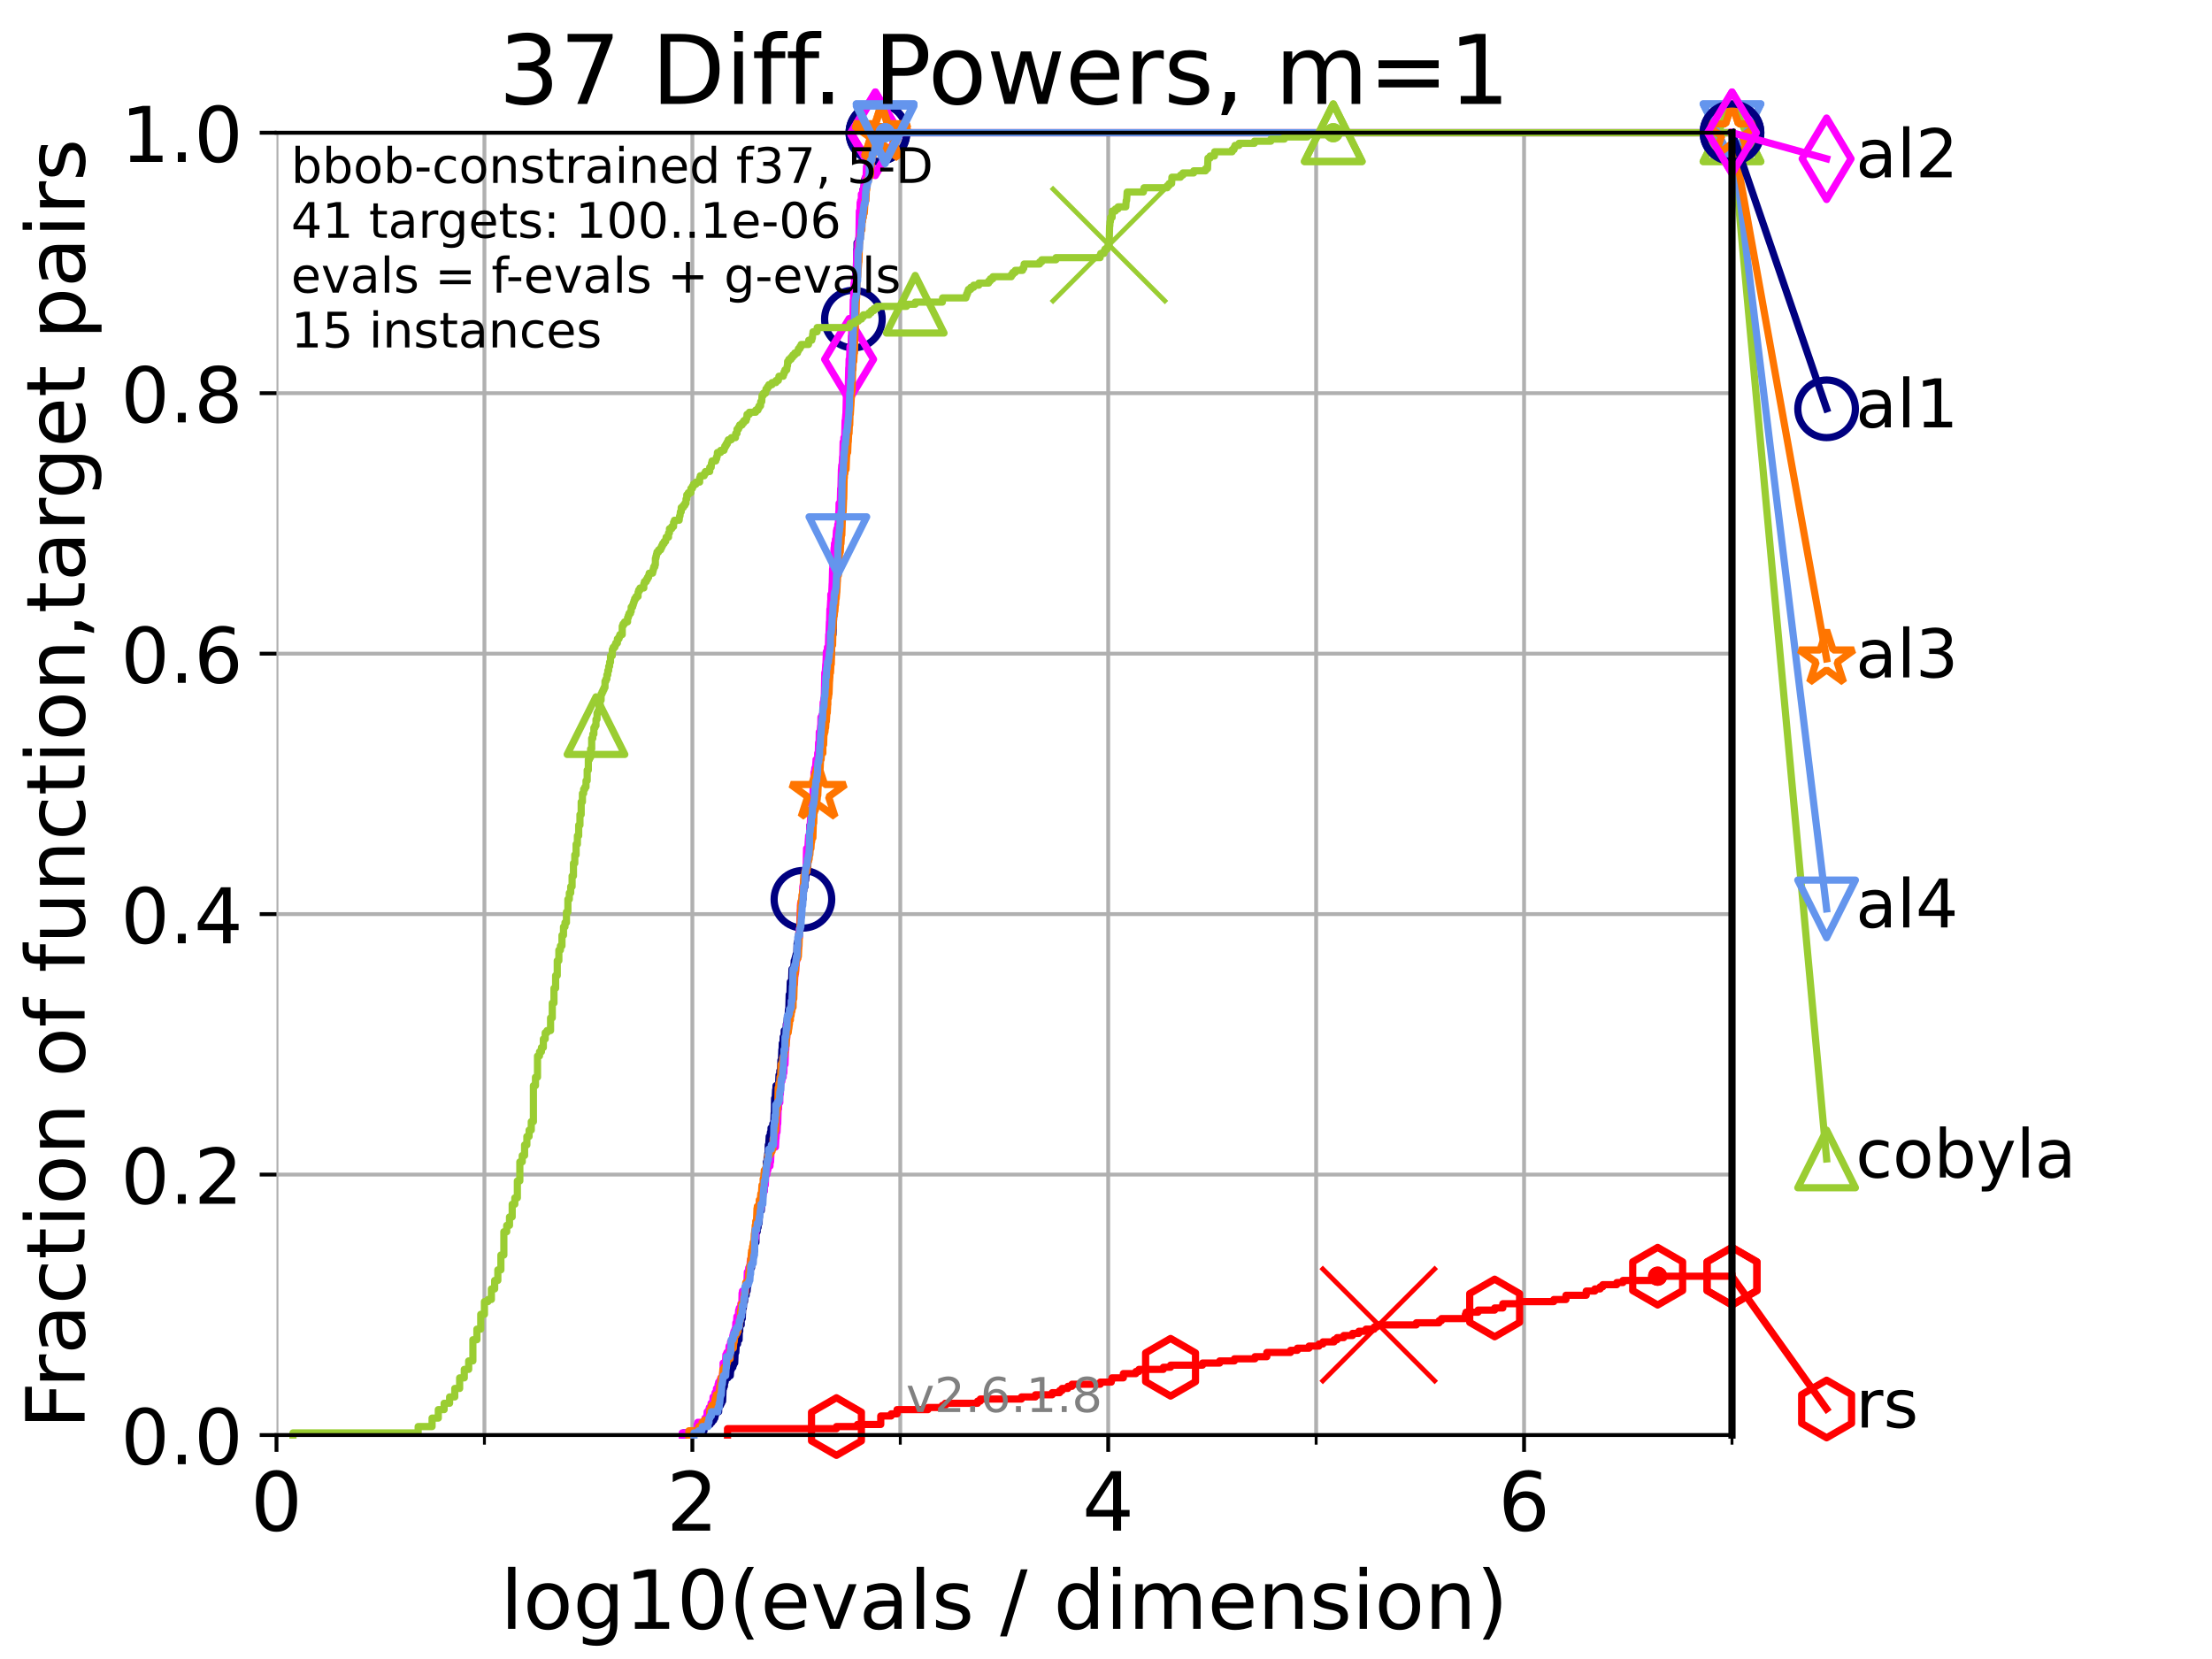 <?xml version="1.0" encoding="utf-8" standalone="no"?>
<!DOCTYPE svg PUBLIC "-//W3C//DTD SVG 1.1//EN"
  "http://www.w3.org/Graphics/SVG/1.1/DTD/svg11.dtd">
<!-- Created with matplotlib (https://matplotlib.org/) -->
<svg height="345.6pt" version="1.1" viewBox="0 0 460.8 345.6" width="460.8pt" xmlns="http://www.w3.org/2000/svg" xmlns:xlink="http://www.w3.org/1999/xlink">
 <defs>
  <style type="text/css">*{stroke-linecap:butt;stroke-linejoin:round;}</style>
 </defs>
 <g id="figure_1">
  <g id="patch_1">
   <path d="M 0 345.6 
L 460.8 345.6 
L 460.8 0 
L 0 0 
z
" style="fill:#ffffff;"/>
  </g>
  <g id="axes_1">
   <g id="patch_2">
    <path d="M 57.6 298.944 
L 360.806 298.944 
L 360.806 27.648 
L 57.6 27.648 
z
" style="fill:#ffffff;"/>
   </g>
   <g id="matplotlib.axis_1">
    <g id="xtick_1">
     <g id="line2d_1">
      <path clip-path="url(#pd69493976d)" d="M 57.6 298.944 
L 57.6 27.648 
" style="fill:none;stroke:#b0b0b0;stroke-linecap:square;stroke-width:0.8;"/>
     </g>
     <g id="line2d_2">
      <defs>
       <path d="M 0 0 
L 0 3.5 
" id="m312ffa0bc0" style="stroke:#000000;stroke-width:0.8;"/>
      </defs>
      <g>
       <use style="stroke:#000000;stroke-width:0.8;" x="57.6" xlink:href="#m312ffa0bc0" y="298.944"/>
      </g>
     </g>
     <g id="text_1">
      <!-- 0 -->
      <g transform="translate(52.192 318.861)scale(0.17 -0.17)">
       <defs>
        <path d="M 31.781 66.406 
Q 24.172 66.406 20.328 58.906 
Q 16.5 51.422 16.5 36.375 
Q 16.5 21.391 20.328 13.891 
Q 24.172 6.391 31.781 6.391 
Q 39.453 6.391 43.281 13.891 
Q 47.125 21.391 47.125 36.375 
Q 47.125 51.422 43.281 58.906 
Q 39.453 66.406 31.781 66.406 
z
M 31.781 74.219 
Q 44.047 74.219 50.516 64.516 
Q 56.984 54.828 56.984 36.375 
Q 56.984 17.969 50.516 8.266 
Q 44.047 -1.422 31.781 -1.422 
Q 19.531 -1.422 13.062 8.266 
Q 6.594 17.969 6.594 36.375 
Q 6.594 54.828 13.062 64.516 
Q 19.531 74.219 31.781 74.219 
z
" id="DejaVuSans-48"/>
       </defs>
       <use xlink:href="#DejaVuSans-48"/>
      </g>
     </g>
    </g>
    <g id="xtick_2">
     <g id="line2d_3">
      <path clip-path="url(#pd69493976d)" d="M 144.23 298.944 
L 144.23 27.648 
" style="fill:none;stroke:#b0b0b0;stroke-linecap:square;stroke-width:0.8;"/>
     </g>
     <g id="line2d_4">
      <g>
       <use style="stroke:#000000;stroke-width:0.8;" x="144.23" xlink:href="#m312ffa0bc0" y="298.944"/>
      </g>
     </g>
     <g id="text_2">
      <!-- 2 -->
      <g transform="translate(138.822 318.861)scale(0.17 -0.17)">
       <defs>
        <path d="M 19.188 8.297 
L 53.609 8.297 
L 53.609 0 
L 7.328 0 
L 7.328 8.297 
Q 12.938 14.109 22.625 23.891 
Q 32.328 33.688 34.812 36.531 
Q 39.547 41.844 41.422 45.531 
Q 43.312 49.219 43.312 52.781 
Q 43.312 58.594 39.234 62.25 
Q 35.156 65.922 28.609 65.922 
Q 23.969 65.922 18.812 64.312 
Q 13.672 62.703 7.812 59.422 
L 7.812 69.391 
Q 13.766 71.781 18.938 73 
Q 24.125 74.219 28.422 74.219 
Q 39.75 74.219 46.484 68.547 
Q 53.219 62.891 53.219 53.422 
Q 53.219 48.922 51.531 44.891 
Q 49.859 40.875 45.406 35.406 
Q 44.188 33.984 37.641 27.219 
Q 31.109 20.453 19.188 8.297 
z
" id="DejaVuSans-50"/>
       </defs>
       <use xlink:href="#DejaVuSans-50"/>
      </g>
     </g>
    </g>
    <g id="xtick_3">
     <g id="line2d_5">
      <path clip-path="url(#pd69493976d)" d="M 230.861 298.944 
L 230.861 27.648 
" style="fill:none;stroke:#b0b0b0;stroke-linecap:square;stroke-width:0.8;"/>
     </g>
     <g id="line2d_6">
      <g>
       <use style="stroke:#000000;stroke-width:0.8;" x="230.861" xlink:href="#m312ffa0bc0" y="298.944"/>
      </g>
     </g>
     <g id="text_3">
      <!-- 4 -->
      <g transform="translate(225.453 318.861)scale(0.17 -0.17)">
       <defs>
        <path d="M 37.797 64.312 
L 12.891 25.391 
L 37.797 25.391 
z
M 35.203 72.906 
L 47.609 72.906 
L 47.609 25.391 
L 58.016 25.391 
L 58.016 17.188 
L 47.609 17.188 
L 47.609 0 
L 37.797 0 
L 37.797 17.188 
L 4.891 17.188 
L 4.891 26.703 
z
" id="DejaVuSans-52"/>
       </defs>
       <use xlink:href="#DejaVuSans-52"/>
      </g>
     </g>
    </g>
    <g id="xtick_4">
     <g id="line2d_7">
      <path clip-path="url(#pd69493976d)" d="M 317.491 298.944 
L 317.491 27.648 
" style="fill:none;stroke:#b0b0b0;stroke-linecap:square;stroke-width:0.8;"/>
     </g>
     <g id="line2d_8">
      <g>
       <use style="stroke:#000000;stroke-width:0.8;" x="317.491" xlink:href="#m312ffa0bc0" y="298.944"/>
      </g>
     </g>
     <g id="text_4">
      <!-- 6 -->
      <g transform="translate(312.083 318.861)scale(0.17 -0.17)">
       <defs>
        <path d="M 33.016 40.375 
Q 26.375 40.375 22.484 35.828 
Q 18.609 31.297 18.609 23.391 
Q 18.609 15.531 22.484 10.953 
Q 26.375 6.391 33.016 6.391 
Q 39.656 6.391 43.531 10.953 
Q 47.406 15.531 47.406 23.391 
Q 47.406 31.297 43.531 35.828 
Q 39.656 40.375 33.016 40.375 
z
M 52.594 71.297 
L 52.594 62.312 
Q 48.875 64.062 45.094 64.984 
Q 41.312 65.922 37.594 65.922 
Q 27.828 65.922 22.672 59.328 
Q 17.531 52.734 16.797 39.406 
Q 19.672 43.656 24.016 45.922 
Q 28.375 48.188 33.594 48.188 
Q 44.578 48.188 50.953 41.516 
Q 57.328 34.859 57.328 23.391 
Q 57.328 12.156 50.688 5.359 
Q 44.047 -1.422 33.016 -1.422 
Q 20.359 -1.422 13.672 8.266 
Q 6.984 17.969 6.984 36.375 
Q 6.984 53.656 15.188 63.938 
Q 23.391 74.219 37.203 74.219 
Q 40.922 74.219 44.703 73.484 
Q 48.484 72.75 52.594 71.297 
z
" id="DejaVuSans-54"/>
       </defs>
       <use xlink:href="#DejaVuSans-54"/>
      </g>
     </g>
    </g>
    <g id="xtick_5">
     <g id="line2d_9">
      <path clip-path="url(#pd69493976d)" d="M 100.915 298.944 
L 100.915 27.648 
" style="fill:none;stroke:#b0b0b0;stroke-linecap:square;stroke-width:0.8;"/>
     </g>
     <g id="line2d_10">
      <defs>
       <path d="M 0 0 
L 0 2 
" id="m819ea92dbd" style="stroke:#000000;stroke-width:0.6;"/>
      </defs>
      <g>
       <use style="stroke:#000000;stroke-width:0.6;" x="100.915" xlink:href="#m819ea92dbd" y="298.944"/>
      </g>
     </g>
    </g>
    <g id="xtick_6">
     <g id="line2d_11">
      <path clip-path="url(#pd69493976d)" d="M 187.546 298.944 
L 187.546 27.648 
" style="fill:none;stroke:#b0b0b0;stroke-linecap:square;stroke-width:0.8;"/>
     </g>
     <g id="line2d_12">
      <g>
       <use style="stroke:#000000;stroke-width:0.6;" x="187.546" xlink:href="#m819ea92dbd" y="298.944"/>
      </g>
     </g>
    </g>
    <g id="xtick_7">
     <g id="line2d_13">
      <path clip-path="url(#pd69493976d)" d="M 274.176 298.944 
L 274.176 27.648 
" style="fill:none;stroke:#b0b0b0;stroke-linecap:square;stroke-width:0.8;"/>
     </g>
     <g id="line2d_14">
      <g>
       <use style="stroke:#000000;stroke-width:0.6;" x="274.176" xlink:href="#m819ea92dbd" y="298.944"/>
      </g>
     </g>
    </g>
    <g id="xtick_8">
     <g id="line2d_15">
      <path clip-path="url(#pd69493976d)" d="M 360.806 298.944 
L 360.806 27.648 
" style="fill:none;stroke:#b0b0b0;stroke-linecap:square;stroke-width:0.8;"/>
     </g>
     <g id="line2d_16">
      <g>
       <use style="stroke:#000000;stroke-width:0.6;" x="360.806" xlink:href="#m819ea92dbd" y="298.944"/>
      </g>
     </g>
    </g>
    <g id="text_5">
     <!-- log10(evals / dimension) -->
     <g transform="translate(104.239 339.314)scale(0.17 -0.17)">
      <defs>
       <path d="M 9.422 75.984 
L 18.406 75.984 
L 18.406 0 
L 9.422 0 
z
" id="DejaVuSans-108"/>
       <path d="M 30.609 48.391 
Q 23.391 48.391 19.188 42.75 
Q 14.984 37.109 14.984 27.297 
Q 14.984 17.484 19.156 11.844 
Q 23.344 6.203 30.609 6.203 
Q 37.797 6.203 41.984 11.859 
Q 46.188 17.531 46.188 27.297 
Q 46.188 37.016 41.984 42.703 
Q 37.797 48.391 30.609 48.391 
z
M 30.609 56 
Q 42.328 56 49.016 48.375 
Q 55.719 40.766 55.719 27.297 
Q 55.719 13.875 49.016 6.219 
Q 42.328 -1.422 30.609 -1.422 
Q 18.844 -1.422 12.172 6.219 
Q 5.516 13.875 5.516 27.297 
Q 5.516 40.766 12.172 48.375 
Q 18.844 56 30.609 56 
z
" id="DejaVuSans-111"/>
       <path d="M 45.406 27.984 
Q 45.406 37.75 41.375 43.109 
Q 37.359 48.484 30.078 48.484 
Q 22.859 48.484 18.828 43.109 
Q 14.797 37.75 14.797 27.984 
Q 14.797 18.266 18.828 12.891 
Q 22.859 7.516 30.078 7.516 
Q 37.359 7.516 41.375 12.891 
Q 45.406 18.266 45.406 27.984 
z
M 54.391 6.781 
Q 54.391 -7.172 48.188 -13.984 
Q 42 -20.797 29.203 -20.797 
Q 24.469 -20.797 20.266 -20.094 
Q 16.062 -19.391 12.109 -17.922 
L 12.109 -9.188 
Q 16.062 -11.328 19.922 -12.344 
Q 23.781 -13.375 27.781 -13.375 
Q 36.625 -13.375 41.016 -8.766 
Q 45.406 -4.156 45.406 5.172 
L 45.406 9.625 
Q 42.625 4.781 38.281 2.391 
Q 33.938 0 27.875 0 
Q 17.828 0 11.672 7.656 
Q 5.516 15.328 5.516 27.984 
Q 5.516 40.672 11.672 48.328 
Q 17.828 56 27.875 56 
Q 33.938 56 38.281 53.609 
Q 42.625 51.219 45.406 46.391 
L 45.406 54.688 
L 54.391 54.688 
z
" id="DejaVuSans-103"/>
       <path d="M 12.406 8.297 
L 28.516 8.297 
L 28.516 63.922 
L 10.984 60.406 
L 10.984 69.391 
L 28.422 72.906 
L 38.281 72.906 
L 38.281 8.297 
L 54.391 8.297 
L 54.391 0 
L 12.406 0 
z
" id="DejaVuSans-49"/>
       <path d="M 31 75.875 
Q 24.469 64.656 21.281 53.656 
Q 18.109 42.672 18.109 31.391 
Q 18.109 20.125 21.312 9.062 
Q 24.516 -2 31 -13.188 
L 23.188 -13.188 
Q 15.875 -1.703 12.234 9.375 
Q 8.594 20.453 8.594 31.391 
Q 8.594 42.281 12.203 53.312 
Q 15.828 64.359 23.188 75.875 
z
" id="DejaVuSans-40"/>
       <path d="M 56.203 29.594 
L 56.203 25.203 
L 14.891 25.203 
Q 15.484 15.922 20.484 11.062 
Q 25.484 6.203 34.422 6.203 
Q 39.594 6.203 44.453 7.469 
Q 49.312 8.734 54.109 11.281 
L 54.109 2.781 
Q 49.266 0.734 44.188 -0.344 
Q 39.109 -1.422 33.891 -1.422 
Q 20.797 -1.422 13.156 6.188 
Q 5.516 13.812 5.516 26.812 
Q 5.516 40.234 12.766 48.109 
Q 20.016 56 32.328 56 
Q 43.359 56 49.781 48.891 
Q 56.203 41.797 56.203 29.594 
z
M 47.219 32.234 
Q 47.125 39.594 43.094 43.984 
Q 39.062 48.391 32.422 48.391 
Q 24.906 48.391 20.391 44.141 
Q 15.875 39.891 15.188 32.172 
z
" id="DejaVuSans-101"/>
       <path d="M 2.984 54.688 
L 12.5 54.688 
L 29.594 8.797 
L 46.688 54.688 
L 56.203 54.688 
L 35.688 0 
L 23.484 0 
z
" id="DejaVuSans-118"/>
       <path d="M 34.281 27.484 
Q 23.391 27.484 19.188 25 
Q 14.984 22.516 14.984 16.5 
Q 14.984 11.719 18.141 8.906 
Q 21.297 6.109 26.703 6.109 
Q 34.188 6.109 38.703 11.406 
Q 43.219 16.703 43.219 25.484 
L 43.219 27.484 
z
M 52.203 31.203 
L 52.203 0 
L 43.219 0 
L 43.219 8.297 
Q 40.141 3.328 35.547 0.953 
Q 30.953 -1.422 24.312 -1.422 
Q 15.922 -1.422 10.953 3.297 
Q 6 8.016 6 15.922 
Q 6 25.141 12.172 29.828 
Q 18.359 34.516 30.609 34.516 
L 43.219 34.516 
L 43.219 35.406 
Q 43.219 41.609 39.141 45 
Q 35.062 48.391 27.688 48.391 
Q 23 48.391 18.547 47.266 
Q 14.109 46.141 10.016 43.891 
L 10.016 52.203 
Q 14.938 54.109 19.578 55.047 
Q 24.219 56 28.609 56 
Q 40.484 56 46.344 49.844 
Q 52.203 43.703 52.203 31.203 
z
" id="DejaVuSans-97"/>
       <path d="M 44.281 53.078 
L 44.281 44.578 
Q 40.484 46.531 36.375 47.5 
Q 32.281 48.484 27.875 48.484 
Q 21.188 48.484 17.844 46.438 
Q 14.5 44.391 14.5 40.281 
Q 14.5 37.156 16.891 35.375 
Q 19.281 33.594 26.516 31.984 
L 29.594 31.297 
Q 39.156 29.25 43.188 25.516 
Q 47.219 21.781 47.219 15.094 
Q 47.219 7.469 41.188 3.016 
Q 35.156 -1.422 24.609 -1.422 
Q 20.219 -1.422 15.453 -0.562 
Q 10.688 0.297 5.422 2 
L 5.422 11.281 
Q 10.406 8.688 15.234 7.391 
Q 20.062 6.109 24.812 6.109 
Q 31.156 6.109 34.562 8.281 
Q 37.984 10.453 37.984 14.406 
Q 37.984 18.062 35.516 20.016 
Q 33.062 21.969 24.703 23.781 
L 21.578 24.516 
Q 13.234 26.266 9.516 29.906 
Q 5.812 33.547 5.812 39.891 
Q 5.812 47.609 11.281 51.797 
Q 16.75 56 26.812 56 
Q 31.781 56 36.172 55.266 
Q 40.578 54.547 44.281 53.078 
z
" id="DejaVuSans-115"/>
       <path id="DejaVuSans-32"/>
       <path d="M 25.391 72.906 
L 33.688 72.906 
L 8.297 -9.281 
L 0 -9.281 
z
" id="DejaVuSans-47"/>
       <path d="M 45.406 46.391 
L 45.406 75.984 
L 54.391 75.984 
L 54.391 0 
L 45.406 0 
L 45.406 8.203 
Q 42.578 3.328 38.25 0.953 
Q 33.938 -1.422 27.875 -1.422 
Q 17.969 -1.422 11.734 6.484 
Q 5.516 14.406 5.516 27.297 
Q 5.516 40.188 11.734 48.094 
Q 17.969 56 27.875 56 
Q 33.938 56 38.25 53.625 
Q 42.578 51.266 45.406 46.391 
z
M 14.797 27.297 
Q 14.797 17.391 18.875 11.75 
Q 22.953 6.109 30.078 6.109 
Q 37.203 6.109 41.297 11.75 
Q 45.406 17.391 45.406 27.297 
Q 45.406 37.203 41.297 42.844 
Q 37.203 48.484 30.078 48.484 
Q 22.953 48.484 18.875 42.844 
Q 14.797 37.203 14.797 27.297 
z
" id="DejaVuSans-100"/>
       <path d="M 9.422 54.688 
L 18.406 54.688 
L 18.406 0 
L 9.422 0 
z
M 9.422 75.984 
L 18.406 75.984 
L 18.406 64.594 
L 9.422 64.594 
z
" id="DejaVuSans-105"/>
       <path d="M 52 44.188 
Q 55.375 50.25 60.062 53.125 
Q 64.75 56 71.094 56 
Q 79.641 56 84.281 50.016 
Q 88.922 44.047 88.922 33.016 
L 88.922 0 
L 79.891 0 
L 79.891 32.719 
Q 79.891 40.578 77.094 44.375 
Q 74.312 48.188 68.609 48.188 
Q 61.625 48.188 57.562 43.547 
Q 53.516 38.922 53.516 30.906 
L 53.516 0 
L 44.484 0 
L 44.484 32.719 
Q 44.484 40.625 41.703 44.406 
Q 38.922 48.188 33.109 48.188 
Q 26.219 48.188 22.156 43.531 
Q 18.109 38.875 18.109 30.906 
L 18.109 0 
L 9.078 0 
L 9.078 54.688 
L 18.109 54.688 
L 18.109 46.188 
Q 21.188 51.219 25.484 53.609 
Q 29.781 56 35.688 56 
Q 41.656 56 45.828 52.969 
Q 50 49.953 52 44.188 
z
" id="DejaVuSans-109"/>
       <path d="M 54.891 33.016 
L 54.891 0 
L 45.906 0 
L 45.906 32.719 
Q 45.906 40.484 42.875 44.328 
Q 39.844 48.188 33.797 48.188 
Q 26.516 48.188 22.312 43.547 
Q 18.109 38.922 18.109 30.906 
L 18.109 0 
L 9.078 0 
L 9.078 54.688 
L 18.109 54.688 
L 18.109 46.188 
Q 21.344 51.125 25.703 53.562 
Q 30.078 56 35.797 56 
Q 45.219 56 50.047 50.172 
Q 54.891 44.344 54.891 33.016 
z
" id="DejaVuSans-110"/>
       <path d="M 8.016 75.875 
L 15.828 75.875 
Q 23.141 64.359 26.781 53.312 
Q 30.422 42.281 30.422 31.391 
Q 30.422 20.453 26.781 9.375 
Q 23.141 -1.703 15.828 -13.188 
L 8.016 -13.188 
Q 14.5 -2 17.703 9.062 
Q 20.906 20.125 20.906 31.391 
Q 20.906 42.672 17.703 53.656 
Q 14.5 64.656 8.016 75.875 
z
" id="DejaVuSans-41"/>
      </defs>
      <use xlink:href="#DejaVuSans-108"/>
      <use x="27.783" xlink:href="#DejaVuSans-111"/>
      <use x="88.965" xlink:href="#DejaVuSans-103"/>
      <use x="152.441" xlink:href="#DejaVuSans-49"/>
      <use x="216.064" xlink:href="#DejaVuSans-48"/>
      <use x="279.688" xlink:href="#DejaVuSans-40"/>
      <use x="318.701" xlink:href="#DejaVuSans-101"/>
      <use x="380.225" xlink:href="#DejaVuSans-118"/>
      <use x="439.404" xlink:href="#DejaVuSans-97"/>
      <use x="500.684" xlink:href="#DejaVuSans-108"/>
      <use x="528.467" xlink:href="#DejaVuSans-115"/>
      <use x="580.566" xlink:href="#DejaVuSans-32"/>
      <use x="612.354" xlink:href="#DejaVuSans-47"/>
      <use x="646.045" xlink:href="#DejaVuSans-32"/>
      <use x="677.832" xlink:href="#DejaVuSans-100"/>
      <use x="741.309" xlink:href="#DejaVuSans-105"/>
      <use x="769.092" xlink:href="#DejaVuSans-109"/>
      <use x="866.504" xlink:href="#DejaVuSans-101"/>
      <use x="928.027" xlink:href="#DejaVuSans-110"/>
      <use x="991.406" xlink:href="#DejaVuSans-115"/>
      <use x="1043.506" xlink:href="#DejaVuSans-105"/>
      <use x="1071.289" xlink:href="#DejaVuSans-111"/>
      <use x="1132.471" xlink:href="#DejaVuSans-110"/>
      <use x="1195.85" xlink:href="#DejaVuSans-41"/>
     </g>
    </g>
   </g>
   <g id="matplotlib.axis_2">
    <g id="ytick_1">
     <g id="line2d_17">
      <path clip-path="url(#pd69493976d)" d="M 57.6 298.944 
L 360.806 298.944 
" style="fill:none;stroke:#b0b0b0;stroke-linecap:square;stroke-width:0.8;"/>
     </g>
     <g id="line2d_18">
      <defs>
       <path d="M 0 0 
L -3.5 0 
" id="m30686e5801" style="stroke:#000000;stroke-width:0.8;"/>
      </defs>
      <g>
       <use style="stroke:#000000;stroke-width:0.8;" x="57.6" xlink:href="#m30686e5801" y="298.944"/>
      </g>
     </g>
     <g id="text_6">
      <!-- 0.0 -->
      <g transform="translate(25.155 305.023)scale(0.16 -0.16)">
       <defs>
        <path d="M 10.688 12.406 
L 21 12.406 
L 21 0 
L 10.688 0 
z
" id="DejaVuSans-46"/>
       </defs>
       <use xlink:href="#DejaVuSans-48"/>
       <use x="63.623" xlink:href="#DejaVuSans-46"/>
       <use x="95.41" xlink:href="#DejaVuSans-48"/>
      </g>
     </g>
    </g>
    <g id="ytick_2">
     <g id="line2d_19">
      <path clip-path="url(#pd69493976d)" d="M 57.6 244.685 
L 360.806 244.685 
" style="fill:none;stroke:#b0b0b0;stroke-linecap:square;stroke-width:0.8;"/>
     </g>
     <g id="line2d_20">
      <g>
       <use style="stroke:#000000;stroke-width:0.8;" x="57.6" xlink:href="#m30686e5801" y="244.685"/>
      </g>
     </g>
     <g id="text_7">
      <!-- 0.2 -->
      <g transform="translate(25.155 250.764)scale(0.16 -0.16)">
       <use xlink:href="#DejaVuSans-48"/>
       <use x="63.623" xlink:href="#DejaVuSans-46"/>
       <use x="95.41" xlink:href="#DejaVuSans-50"/>
      </g>
     </g>
    </g>
    <g id="ytick_3">
     <g id="line2d_21">
      <path clip-path="url(#pd69493976d)" d="M 57.6 190.426 
L 360.806 190.426 
" style="fill:none;stroke:#b0b0b0;stroke-linecap:square;stroke-width:0.8;"/>
     </g>
     <g id="line2d_22">
      <g>
       <use style="stroke:#000000;stroke-width:0.8;" x="57.6" xlink:href="#m30686e5801" y="190.426"/>
      </g>
     </g>
     <g id="text_8">
      <!-- 0.4 -->
      <g transform="translate(25.155 196.504)scale(0.16 -0.16)">
       <use xlink:href="#DejaVuSans-48"/>
       <use x="63.623" xlink:href="#DejaVuSans-46"/>
       <use x="95.41" xlink:href="#DejaVuSans-52"/>
      </g>
     </g>
    </g>
    <g id="ytick_4">
     <g id="line2d_23">
      <path clip-path="url(#pd69493976d)" d="M 57.6 136.166 
L 360.806 136.166 
" style="fill:none;stroke:#b0b0b0;stroke-linecap:square;stroke-width:0.8;"/>
     </g>
     <g id="line2d_24">
      <g>
       <use style="stroke:#000000;stroke-width:0.8;" x="57.6" xlink:href="#m30686e5801" y="136.166"/>
      </g>
     </g>
     <g id="text_9">
      <!-- 0.6 -->
      <g transform="translate(25.155 142.245)scale(0.16 -0.16)">
       <use xlink:href="#DejaVuSans-48"/>
       <use x="63.623" xlink:href="#DejaVuSans-46"/>
       <use x="95.41" xlink:href="#DejaVuSans-54"/>
      </g>
     </g>
    </g>
    <g id="ytick_5">
     <g id="line2d_25">
      <path clip-path="url(#pd69493976d)" d="M 57.6 81.907 
L 360.806 81.907 
" style="fill:none;stroke:#b0b0b0;stroke-linecap:square;stroke-width:0.8;"/>
     </g>
     <g id="line2d_26">
      <g>
       <use style="stroke:#000000;stroke-width:0.8;" x="57.6" xlink:href="#m30686e5801" y="81.907"/>
      </g>
     </g>
     <g id="text_10">
      <!-- 0.8 -->
      <g transform="translate(25.155 87.986)scale(0.16 -0.16)">
       <defs>
        <path d="M 31.781 34.625 
Q 24.75 34.625 20.719 30.859 
Q 16.703 27.094 16.703 20.516 
Q 16.703 13.922 20.719 10.156 
Q 24.75 6.391 31.781 6.391 
Q 38.812 6.391 42.859 10.172 
Q 46.922 13.969 46.922 20.516 
Q 46.922 27.094 42.891 30.859 
Q 38.875 34.625 31.781 34.625 
z
M 21.922 38.812 
Q 15.578 40.375 12.031 44.719 
Q 8.5 49.078 8.5 55.328 
Q 8.5 64.062 14.719 69.141 
Q 20.953 74.219 31.781 74.219 
Q 42.672 74.219 48.875 69.141 
Q 55.078 64.062 55.078 55.328 
Q 55.078 49.078 51.531 44.719 
Q 48 40.375 41.703 38.812 
Q 48.828 37.156 52.797 32.312 
Q 56.781 27.484 56.781 20.516 
Q 56.781 9.906 50.312 4.234 
Q 43.844 -1.422 31.781 -1.422 
Q 19.734 -1.422 13.25 4.234 
Q 6.781 9.906 6.781 20.516 
Q 6.781 27.484 10.781 32.312 
Q 14.797 37.156 21.922 38.812 
z
M 18.312 54.391 
Q 18.312 48.734 21.844 45.562 
Q 25.391 42.391 31.781 42.391 
Q 38.141 42.391 41.719 45.562 
Q 45.312 48.734 45.312 54.391 
Q 45.312 60.062 41.719 63.234 
Q 38.141 66.406 31.781 66.406 
Q 25.391 66.406 21.844 63.234 
Q 18.312 60.062 18.312 54.391 
z
" id="DejaVuSans-56"/>
       </defs>
       <use xlink:href="#DejaVuSans-48"/>
       <use x="63.623" xlink:href="#DejaVuSans-46"/>
       <use x="95.41" xlink:href="#DejaVuSans-56"/>
      </g>
     </g>
    </g>
    <g id="ytick_6">
     <g id="line2d_27">
      <path clip-path="url(#pd69493976d)" d="M 57.6 27.648 
L 360.806 27.648 
" style="fill:none;stroke:#b0b0b0;stroke-linecap:square;stroke-width:0.8;"/>
     </g>
     <g id="line2d_28">
      <g>
       <use style="stroke:#000000;stroke-width:0.8;" x="57.6" xlink:href="#m30686e5801" y="27.648"/>
      </g>
     </g>
     <g id="text_11">
      <!-- 1.0 -->
      <g transform="translate(25.155 33.727)scale(0.16 -0.16)">
       <use xlink:href="#DejaVuSans-49"/>
       <use x="63.623" xlink:href="#DejaVuSans-46"/>
       <use x="95.41" xlink:href="#DejaVuSans-48"/>
      </g>
     </g>
    </g>
    <g id="text_12">
     <!-- Fraction of function,target pairs -->
     <g transform="translate(17.62 297.681)rotate(-90)scale(0.17 -0.17)">
      <defs>
       <path d="M 9.812 72.906 
L 51.703 72.906 
L 51.703 64.594 
L 19.672 64.594 
L 19.672 43.109 
L 48.578 43.109 
L 48.578 34.812 
L 19.672 34.812 
L 19.672 0 
L 9.812 0 
z
" id="DejaVuSans-70"/>
       <path d="M 41.109 46.297 
Q 39.594 47.172 37.812 47.578 
Q 36.031 48 33.891 48 
Q 26.266 48 22.188 43.047 
Q 18.109 38.094 18.109 28.812 
L 18.109 0 
L 9.078 0 
L 9.078 54.688 
L 18.109 54.688 
L 18.109 46.188 
Q 20.953 51.172 25.484 53.578 
Q 30.031 56 36.531 56 
Q 37.453 56 38.578 55.875 
Q 39.703 55.766 41.062 55.516 
z
" id="DejaVuSans-114"/>
       <path d="M 48.781 52.594 
L 48.781 44.188 
Q 44.969 46.297 41.141 47.344 
Q 37.312 48.391 33.406 48.391 
Q 24.656 48.391 19.812 42.844 
Q 14.984 37.312 14.984 27.297 
Q 14.984 17.281 19.812 11.734 
Q 24.656 6.203 33.406 6.203 
Q 37.312 6.203 41.141 7.25 
Q 44.969 8.297 48.781 10.406 
L 48.781 2.094 
Q 45.016 0.344 40.984 -0.531 
Q 36.969 -1.422 32.422 -1.422 
Q 20.062 -1.422 12.781 6.344 
Q 5.516 14.109 5.516 27.297 
Q 5.516 40.672 12.859 48.328 
Q 20.219 56 33.016 56 
Q 37.156 56 41.109 55.141 
Q 45.062 54.297 48.781 52.594 
z
" id="DejaVuSans-99"/>
       <path d="M 18.312 70.219 
L 18.312 54.688 
L 36.812 54.688 
L 36.812 47.703 
L 18.312 47.703 
L 18.312 18.016 
Q 18.312 11.328 20.141 9.422 
Q 21.969 7.516 27.594 7.516 
L 36.812 7.516 
L 36.812 0 
L 27.594 0 
Q 17.188 0 13.234 3.875 
Q 9.281 7.766 9.281 18.016 
L 9.281 47.703 
L 2.688 47.703 
L 2.688 54.688 
L 9.281 54.688 
L 9.281 70.219 
z
" id="DejaVuSans-116"/>
       <path d="M 37.109 75.984 
L 37.109 68.5 
L 28.516 68.5 
Q 23.688 68.5 21.797 66.547 
Q 19.922 64.594 19.922 59.516 
L 19.922 54.688 
L 34.719 54.688 
L 34.719 47.703 
L 19.922 47.703 
L 19.922 0 
L 10.891 0 
L 10.891 47.703 
L 2.297 47.703 
L 2.297 54.688 
L 10.891 54.688 
L 10.891 58.5 
Q 10.891 67.625 15.141 71.797 
Q 19.391 75.984 28.609 75.984 
z
" id="DejaVuSans-102"/>
       <path d="M 8.5 21.578 
L 8.5 54.688 
L 17.484 54.688 
L 17.484 21.922 
Q 17.484 14.156 20.5 10.266 
Q 23.531 6.391 29.594 6.391 
Q 36.859 6.391 41.078 11.031 
Q 45.312 15.672 45.312 23.688 
L 45.312 54.688 
L 54.297 54.688 
L 54.297 0 
L 45.312 0 
L 45.312 8.406 
Q 42.047 3.422 37.719 1 
Q 33.406 -1.422 27.688 -1.422 
Q 18.266 -1.422 13.375 4.438 
Q 8.5 10.297 8.5 21.578 
z
M 31.109 56 
z
" id="DejaVuSans-117"/>
       <path d="M 11.719 12.406 
L 22.016 12.406 
L 22.016 4 
L 14.016 -11.625 
L 7.719 -11.625 
L 11.719 4 
z
" id="DejaVuSans-44"/>
       <path d="M 18.109 8.203 
L 18.109 -20.797 
L 9.078 -20.797 
L 9.078 54.688 
L 18.109 54.688 
L 18.109 46.391 
Q 20.953 51.266 25.266 53.625 
Q 29.594 56 35.594 56 
Q 45.562 56 51.781 48.094 
Q 58.016 40.188 58.016 27.297 
Q 58.016 14.406 51.781 6.484 
Q 45.562 -1.422 35.594 -1.422 
Q 29.594 -1.422 25.266 0.953 
Q 20.953 3.328 18.109 8.203 
z
M 48.688 27.297 
Q 48.688 37.203 44.609 42.844 
Q 40.531 48.484 33.406 48.484 
Q 26.266 48.484 22.188 42.844 
Q 18.109 37.203 18.109 27.297 
Q 18.109 17.391 22.188 11.75 
Q 26.266 6.109 33.406 6.109 
Q 40.531 6.109 44.609 11.75 
Q 48.688 17.391 48.688 27.297 
z
" id="DejaVuSans-112"/>
      </defs>
      <use xlink:href="#DejaVuSans-70"/>
      <use x="50.27" xlink:href="#DejaVuSans-114"/>
      <use x="91.383" xlink:href="#DejaVuSans-97"/>
      <use x="152.662" xlink:href="#DejaVuSans-99"/>
      <use x="207.643" xlink:href="#DejaVuSans-116"/>
      <use x="246.852" xlink:href="#DejaVuSans-105"/>
      <use x="274.635" xlink:href="#DejaVuSans-111"/>
      <use x="335.816" xlink:href="#DejaVuSans-110"/>
      <use x="399.195" xlink:href="#DejaVuSans-32"/>
      <use x="430.982" xlink:href="#DejaVuSans-111"/>
      <use x="492.164" xlink:href="#DejaVuSans-102"/>
      <use x="527.369" xlink:href="#DejaVuSans-32"/>
      <use x="559.156" xlink:href="#DejaVuSans-102"/>
      <use x="594.361" xlink:href="#DejaVuSans-117"/>
      <use x="657.74" xlink:href="#DejaVuSans-110"/>
      <use x="721.119" xlink:href="#DejaVuSans-99"/>
      <use x="776.1" xlink:href="#DejaVuSans-116"/>
      <use x="815.309" xlink:href="#DejaVuSans-105"/>
      <use x="843.092" xlink:href="#DejaVuSans-111"/>
      <use x="904.273" xlink:href="#DejaVuSans-110"/>
      <use x="967.652" xlink:href="#DejaVuSans-44"/>
      <use x="999.439" xlink:href="#DejaVuSans-116"/>
      <use x="1038.648" xlink:href="#DejaVuSans-97"/>
      <use x="1099.928" xlink:href="#DejaVuSans-114"/>
      <use x="1139.291" xlink:href="#DejaVuSans-103"/>
      <use x="1202.768" xlink:href="#DejaVuSans-101"/>
      <use x="1264.291" xlink:href="#DejaVuSans-116"/>
      <use x="1303.5" xlink:href="#DejaVuSans-32"/>
      <use x="1335.287" xlink:href="#DejaVuSans-112"/>
      <use x="1398.764" xlink:href="#DejaVuSans-97"/>
      <use x="1460.043" xlink:href="#DejaVuSans-105"/>
      <use x="1487.826" xlink:href="#DejaVuSans-114"/>
      <use x="1528.939" xlink:href="#DejaVuSans-115"/>
     </g>
    </g>
   </g>
   <g id="line2d_29">
    <defs>
     <path d="M 0 1.5 
C 0.398 1.5 0.779 1.342 1.061 1.061 
C 1.342 0.779 1.5 0.398 1.5 0 
C 1.5 -0.398 1.342 -0.779 1.061 -1.061 
C 0.779 -1.342 0.398 -1.5 0 -1.5 
C -0.398 -1.5 -0.779 -1.342 -1.061 -1.061 
C -1.342 -0.779 -1.5 -0.398 -1.5 0 
C -1.5 0.398 -1.342 0.779 -1.061 1.061 
C -0.779 1.342 -0.398 1.5 0 1.5 
z
" id="m83092a4fdc" style="stroke:#000080;"/>
    </defs>
    <g>
     <use style="fill:#000080;stroke:#000080;" x="182.886" xlink:href="#m83092a4fdc" y="27.648"/>
     <use style="fill:#000080;stroke:#000080;" x="182.886" xlink:href="#m83092a4fdc" y="27.648"/>
    </g>
   </g>
   <g id="line2d_30">
    <path d="M 142.373 298.944 
L 142.373 298.503 
L 144.566 298.503 
L 144.566 298.062 
L 146.662 298.062 
L 146.662 296.738 
L 147.94 296.738 
L 147.94 296.297 
L 148.307 296.297 
L 148.307 295.856 
L 148.667 295.856 
L 148.667 295.415 
L 148.904 295.415 
L 148.904 294.974 
L 149.021 294.974 
L 149.079 294.092 
L 149.708 294.092 
L 149.708 292.768 
L 150.097 292.768 
L 150.097 292.327 
L 150.317 292.327 
L 150.317 291.886 
L 150.533 291.886 
L 150.64 289.239 
L 150.747 289.239 
L 150.747 288.798 
L 150.906 288.798 
L 150.959 287.916 
L 151.064 287.916 
L 151.168 287.033 
L 151.631 287.033 
L 151.631 286.592 
L 152.132 286.592 
L 152.23 285.269 
L 152.377 285.269 
L 152.377 284.828 
L 152.668 284.828 
L 152.668 284.387 
L 152.811 284.387 
L 152.811 283.946 
L 153.048 283.946 
L 153.142 281.74 
L 153.282 281.74 
L 153.375 279.975 
L 153.651 279.975 
L 153.651 279.093 
L 153.967 279.093 
L 154.012 277.329 
L 154.101 277.329 
L 154.101 276.005 
L 154.41 276.005 
L 154.41 274.682 
L 154.628 274.682 
L 154.715 272.476 
L 154.843 272.476 
L 154.929 271.153 
L 155.099 271.153 
L 155.183 269.829 
L 155.433 269.829 
L 155.433 268.947 
L 155.64 268.947 
L 155.681 268.065 
L 155.762 268.065 
L 155.762 266.3 
L 155.925 266.3 
L 155.965 265.418 
L 156.245 265.418 
L 156.285 264.095 
L 156.56 264.095 
L 156.599 261.889 
L 156.677 261.889 
L 156.677 261.448 
L 156.793 261.448 
L 156.793 261.007 
L 156.947 261.007 
L 156.947 260.566 
L 157.175 260.566 
L 157.251 258.801 
L 157.475 258.801 
L 157.475 256.595 
L 157.734 256.595 
L 157.734 255.713 
L 157.917 255.713 
L 157.917 254.831 
L 158.134 254.831 
L 158.205 252.625 
L 158.348 252.625 
L 158.348 252.184 
L 158.595 252.184 
L 158.7 248.655 
L 158.873 248.655 
L 158.873 248.214 
L 159.148 248.214 
L 159.182 246.449 
L 159.317 246.449 
L 159.418 244.685 
L 159.485 244.685 
L 159.585 243.361 
L 159.619 243.361 
L 159.652 242.038 
L 159.751 242.038 
L 159.817 241.156 
L 159.882 241.156 
L 159.948 240.273 
L 160.013 240.273 
L 160.045 238.509 
L 160.142 238.509 
L 160.239 236.744 
L 160.431 236.744 
L 160.494 235.862 
L 160.621 235.862 
L 160.621 234.98 
L 160.995 234.98 
L 160.995 234.098 
L 161.179 234.098 
L 161.271 231.892 
L 161.301 231.892 
L 161.362 228.804 
L 161.482 228.804 
L 161.572 227.04 
L 161.632 227.04 
L 161.662 226.157 
L 162.191 226.157 
L 162.277 223.952 
L 162.449 223.952 
L 162.449 223.069 
L 162.592 223.069 
L 162.677 220.864 
L 162.789 220.864 
L 162.873 218.658 
L 162.929 218.658 
L 162.957 217.335 
L 163.123 217.335 
L 163.15 216.011 
L 163.342 216.011 
L 163.369 214.688 
L 163.746 214.688 
L 163.8 213.364 
L 163.906 213.364 
L 164.011 212.041 
L 164.168 212.041 
L 164.246 210.277 
L 164.324 210.277 
L 164.401 207.189 
L 164.555 207.189 
L 164.632 204.542 
L 164.91 204.542 
L 164.985 201.895 
L 165.355 201.895 
L 165.453 200.13 
L 165.599 200.13 
L 165.599 199.689 
L 165.719 199.689 
L 165.719 199.248 
L 165.839 199.248 
L 165.839 198.807 
L 165.981 198.807 
L 166.052 196.601 
L 166.146 196.601 
L 166.146 196.16 
L 166.333 196.16 
L 166.403 194.396 
L 166.449 194.396 
L 166.541 193.514 
L 166.587 193.514 
L 166.656 191.308 
L 166.747 191.308 
L 166.747 190.867 
L 166.928 190.867 
L 166.995 188.661 
L 167.085 188.661 
L 167.107 187.338 
L 167.263 187.338 
L 167.329 185.573 
L 167.439 185.573 
L 167.439 184.691 
L 167.7 184.691 
L 167.7 183.367 
L 167.829 183.367 
L 167.893 182.044 
L 168.042 182.044 
L 168.042 181.603 
L 168.232 181.603 
L 168.337 178.515 
L 168.379 178.515 
L 168.483 174.545 
L 168.689 174.545 
L 168.73 171.898 
L 168.852 171.898 
L 168.873 171.016 
L 169.034 171.016 
L 169.115 170.134 
L 169.175 170.134 
L 169.195 169.251 
L 169.374 169.251 
L 169.452 167.487 
L 169.492 167.487 
L 169.492 167.046 
L 169.707 167.046 
L 169.784 162.193 
L 170.034 162.193 
L 170.053 161.311 
L 170.356 161.311 
L 170.356 160.87 
L 170.505 160.87 
L 170.58 159.105 
L 170.617 159.105 
L 170.69 157.782 
L 170.746 157.782 
L 170.746 157.341 
L 170.892 157.341 
L 170.983 156.017 
L 171.146 156.017 
L 171.218 154.694 
L 171.289 154.694 
L 171.289 153.812 
L 171.414 153.812 
L 171.414 152.047 
L 171.608 152.047 
L 171.695 148.959 
L 171.73 148.959 
L 171.817 147.636 
L 171.852 147.636 
L 171.939 145.871 
L 172.042 145.871 
L 172.093 144.107 
L 172.297 144.107 
L 172.297 143.225 
L 172.466 143.225 
L 172.533 141.46 
L 172.649 141.46 
L 172.649 141.019 
L 172.765 141.019 
L 172.831 138.813 
L 172.962 138.813 
L 173.028 137.049 
L 173.093 137.049 
L 173.174 134.402 
L 173.222 134.402 
L 173.286 133.078 
L 173.382 133.078 
L 173.382 132.196 
L 173.526 132.196 
L 173.636 129.108 
L 173.652 129.108 
L 173.684 127.344 
L 173.793 127.344 
L 173.871 124.256 
L 173.918 124.256 
L 174.026 120.286 
L 174.042 120.286 
L 174.073 119.403 
L 174.226 119.403 
L 174.317 118.08 
L 174.348 118.08 
L 174.393 117.198 
L 174.469 117.198 
L 174.544 115.874 
L 174.604 115.874 
L 174.694 112.786 
L 174.753 112.786 
L 174.842 111.022 
L 174.886 111.022 
L 174.975 107.934 
L 175.004 107.934 
L 175.092 106.169 
L 175.164 106.169 
L 175.266 102.199 
L 175.352 102.199 
L 175.453 99.552 
L 175.51 99.552 
L 175.51 99.111 
L 175.652 99.111 
L 175.695 96.465 
L 175.891 96.465 
L 175.947 94.7 
L 176.031 94.7 
L 176.045 93.818 
L 176.155 93.818 
L 176.265 91.612 
L 176.279 91.612 
L 176.374 89.406 
L 176.429 89.406 
L 176.429 86.76 
L 176.551 86.76 
L 176.658 83.231 
L 176.672 83.231 
L 176.766 81.025 
L 176.872 81.025 
L 176.938 77.937 
L 177.122 77.937 
L 177.227 72.643 
L 177.357 72.643 
L 177.447 69.997 
L 177.524 69.997 
L 177.614 67.791 
L 177.779 67.791 
L 177.842 66.026 
L 177.905 66.026 
L 177.905 65.585 
L 178.018 65.585 
L 178.105 63.38 
L 178.154 63.38 
L 178.241 60.733 
L 178.266 60.733 
L 178.315 56.322 
L 178.388 56.322 
L 178.498 51.91 
L 178.535 51.91 
L 178.535 50.587 
L 178.836 50.587 
L 178.896 49.705 
L 178.955 49.705 
L 179.062 47.058 
L 179.085 47.058 
L 179.085 46.176 
L 179.203 46.176 
L 179.285 44.852 
L 179.343 44.852 
L 179.367 43.97 
L 179.517 43.97 
L 179.598 41.764 
L 179.666 41.764 
L 179.746 39.559 
L 179.984 39.559 
L 180.051 37.794 
L 180.13 37.794 
L 180.13 37.353 
L 180.483 37.353 
L 180.483 36.912 
L 180.723 36.912 
L 180.788 35.147 
L 181.013 35.147 
L 181.119 33.383 
L 181.193 33.383 
L 181.266 31.177 
L 181.319 31.177 
L 181.319 30.295 
L 181.856 30.295 
L 181.856 29.854 
L 182.199 29.854 
L 182.199 29.413 
L 182.348 29.413 
L 182.348 28.971 
L 182.526 28.971 
L 182.526 28.53 
L 182.886 28.53 
L 182.886 27.648 
L 360.806 27.648 
L 360.806 27.648 
" style="fill:none;stroke:#000080;stroke-linecap:square;stroke-width:1.5;"/>
   </g>
   <g id="line2d_31">
    <defs>
     <path d="M 0 6 
C 1.591 6 3.117 5.368 4.243 4.243 
C 5.368 3.117 6 1.591 6 0 
C 6 -1.591 5.368 -3.117 4.243 -4.243 
C 3.117 -5.368 1.591 -6 0 -6 
C -1.591 -6 -3.117 -5.368 -4.243 -4.243 
C -5.368 -3.117 -6 -1.591 -6 0 
C -6 1.591 -5.368 3.117 -4.243 4.243 
C -3.117 5.368 -1.591 6 0 6 
z
" id="m6d708daf35" style="stroke:#000080;stroke-width:1.5;"/>
    </defs>
    <g>
     <use style="fill-opacity:0;stroke:#000080;stroke-width:1.5;" x="167.263" xlink:href="#m6d708daf35" y="187.338"/>
     <use style="fill-opacity:0;stroke:#000080;stroke-width:1.5;" x="177.779" xlink:href="#m6d708daf35" y="66.468"/>
     <use style="fill-opacity:0;stroke:#000080;stroke-width:1.5;" x="182.886" xlink:href="#m6d708daf35" y="27.648"/>
     <use style="fill-opacity:0;stroke:#000080;stroke-width:1.5;" x="182.886" xlink:href="#m6d708daf35" y="27.648"/>
     <use style="fill-opacity:0;stroke:#000080;stroke-width:1.5;" x="360.806" xlink:href="#m6d708daf35" y="27.648"/>
    </g>
   </g>
   <g id="line2d_32">
    <path style="fill:none;stroke:#000080;stroke-linecap:square;stroke-width:1.5;"/>
    <g/>
   </g>
   <g id="line2d_33">
    <defs>
     <path d="M 0 1.5 
C 0.398 1.5 0.779 1.342 1.061 1.061 
C 1.342 0.779 1.5 0.398 1.5 0 
C 1.5 -0.398 1.342 -0.779 1.061 -1.061 
C 0.779 -1.342 0.398 -1.5 0 -1.5 
C -0.398 -1.5 -0.779 -1.342 -1.061 -1.061 
C -1.342 -0.779 -1.5 -0.398 -1.5 0 
C -1.5 0.398 -1.342 0.779 -1.061 1.061 
C -0.779 1.342 -0.398 1.5 0 1.5 
z
" id="m3edae3b624" style="stroke:#ff00ff;"/>
    </defs>
    <g>
     <use style="fill:#ff00ff;stroke:#ff00ff;" x="182.348" xlink:href="#m3edae3b624" y="27.648"/>
     <use style="fill:#ff00ff;stroke:#ff00ff;" x="182.348" xlink:href="#m3edae3b624" y="27.648"/>
    </g>
   </g>
   <g id="line2d_34">
    <path d="M 142.123 298.944 
L 142.123 298.503 
L 144.268 298.503 
L 144.268 298.062 
L 145.076 298.062 
L 145.076 297.621 
L 145.22 297.621 
L 145.22 296.738 
L 145.362 296.738 
L 145.362 296.297 
L 146.86 296.297 
L 146.86 295.415 
L 147.248 295.415 
L 147.312 294.092 
L 147.629 294.092 
L 147.629 293.65 
L 147.754 293.65 
L 147.754 293.209 
L 148.125 293.209 
L 148.125 292.327 
L 148.488 292.327 
L 148.548 291.004 
L 148.962 291.004 
L 148.962 290.121 
L 149.195 290.121 
L 149.253 289.239 
L 149.538 289.239 
L 149.595 288.357 
L 149.708 288.357 
L 149.708 287.916 
L 149.987 287.916 
L 149.987 287.475 
L 150.152 287.475 
L 150.152 287.033 
L 150.479 287.033 
L 150.587 285.71 
L 150.64 285.71 
L 150.64 283.946 
L 151.116 283.946 
L 151.22 282.181 
L 151.427 282.181 
L 151.427 281.74 
L 151.782 281.74 
L 151.883 280.416 
L 152.132 280.416 
L 152.181 279.534 
L 152.571 279.534 
L 152.668 278.211 
L 152.764 278.211 
L 152.764 277.77 
L 152.907 277.77 
L 152.907 277.329 
L 153.095 277.329 
L 153.095 276.887 
L 153.236 276.887 
L 153.282 275.564 
L 153.421 275.564 
L 153.513 274.241 
L 153.787 274.241 
L 153.877 272.917 
L 154.012 272.917 
L 154.012 272.476 
L 154.323 272.476 
L 154.323 271.594 
L 154.541 271.594 
L 154.585 269.388 
L 154.671 269.388 
L 154.671 268.947 
L 155.308 268.947 
L 155.35 268.065 
L 155.433 268.065 
L 155.516 267.183 
L 155.599 267.183 
L 155.681 264.977 
L 155.925 264.977 
L 155.965 264.095 
L 156.245 264.095 
L 156.285 262.771 
L 156.364 262.771 
L 156.364 262.33 
L 156.638 262.33 
L 156.716 261.007 
L 156.832 261.007 
L 156.832 260.566 
L 157.023 260.566 
L 157.1 259.683 
L 157.175 259.683 
L 157.251 258.36 
L 157.288 258.36 
L 157.288 257.919 
L 157.401 257.919 
L 157.475 256.595 
L 157.513 256.595 
L 157.587 255.272 
L 157.697 255.272 
L 157.807 253.066 
L 157.844 253.066 
L 157.844 252.625 
L 158.062 252.625 
L 158.062 252.184 
L 158.241 252.184 
L 158.241 251.743 
L 158.525 251.743 
L 158.56 250.861 
L 158.804 250.861 
L 158.908 249.096 
L 158.942 249.096 
L 158.977 248.214 
L 159.182 248.214 
L 159.182 246.89 
L 159.418 246.89 
L 159.519 244.685 
L 159.751 244.685 
L 159.784 243.803 
L 159.948 243.803 
L 160.013 242.92 
L 160.399 242.92 
L 160.431 242.038 
L 160.526 242.038 
L 160.621 239.832 
L 160.652 239.832 
L 160.652 239.391 
L 160.778 239.391 
L 160.778 238.95 
L 161.542 238.95 
L 161.632 237.186 
L 161.662 237.186 
L 161.751 235.862 
L 161.869 235.862 
L 161.957 234.098 
L 162.016 234.098 
L 162.103 231.01 
L 162.191 231.01 
L 162.191 229.686 
L 162.449 229.686 
L 162.449 227.922 
L 162.563 227.922 
L 162.648 225.275 
L 162.873 225.275 
L 162.929 224.393 
L 163.15 224.393 
L 163.15 223.51 
L 163.288 223.51 
L 163.342 221.746 
L 163.532 221.746 
L 163.639 218.658 
L 163.693 218.658 
L 163.746 216.452 
L 163.879 216.452 
L 163.906 213.364 
L 164.064 213.364 
L 164.064 212.923 
L 164.272 212.923 
L 164.272 212.482 
L 164.555 212.482 
L 164.606 211.159 
L 164.708 211.159 
L 164.809 209.835 
L 164.884 209.835 
L 164.91 208.512 
L 165.034 208.512 
L 165.059 207.63 
L 165.183 207.63 
L 165.282 205.865 
L 165.306 205.865 
L 165.38 204.983 
L 165.502 204.983 
L 165.599 202.777 
L 165.719 202.777 
L 165.791 201.013 
L 165.863 201.013 
L 165.886 200.13 
L 165.981 200.13 
L 165.981 199.689 
L 166.123 199.689 
L 166.17 197.484 
L 166.333 197.484 
L 166.426 195.278 
L 166.518 195.278 
L 166.518 193.514 
L 166.656 193.514 
L 166.724 189.543 
L 166.77 189.543 
L 166.77 188.22 
L 166.95 188.22 
L 166.95 187.779 
L 167.129 187.779 
L 167.24 184.691 
L 167.285 184.691 
L 167.395 183.809 
L 167.461 183.809 
L 167.461 183.367 
L 167.591 183.367 
L 167.7 182.044 
L 167.765 182.044 
L 167.872 180.721 
L 167.936 180.721 
L 168.021 176.751 
L 168.316 176.751 
L 168.421 174.545 
L 168.441 174.545 
L 168.441 174.104 
L 168.627 174.104 
L 168.73 171.898 
L 168.791 171.898 
L 168.893 169.692 
L 168.954 169.692 
L 169.034 168.369 
L 169.075 168.369 
L 169.135 166.604 
L 169.195 166.604 
L 169.215 165.722 
L 169.354 165.722 
L 169.433 162.634 
L 169.551 162.634 
L 169.57 160.87 
L 169.668 160.87 
L 169.745 159.988 
L 169.881 159.988 
L 169.977 158.664 
L 169.996 158.664 
L 169.996 158.223 
L 170.337 158.223 
L 170.337 156.9 
L 170.468 156.9 
L 170.524 154.694 
L 170.635 154.694 
L 170.672 152.488 
L 170.837 152.488 
L 170.947 151.165 
L 170.983 151.165 
L 171.019 149.4 
L 171.218 149.4 
L 171.218 148.959 
L 171.378 148.959 
L 171.485 146.312 
L 171.555 146.312 
L 171.643 145.43 
L 171.713 145.43 
L 171.817 140.137 
L 171.921 140.137 
L 172.025 138.372 
L 172.059 138.372 
L 172.161 135.725 
L 172.348 135.725 
L 172.365 134.843 
L 172.566 134.843 
L 172.633 132.196 
L 172.683 132.196 
L 172.782 129.549 
L 172.815 129.549 
L 172.881 126.903 
L 172.946 126.903 
L 173.044 125.138 
L 173.076 125.138 
L 173.076 123.815 
L 173.254 123.815 
L 173.35 121.609 
L 173.366 121.609 
L 173.446 118.521 
L 173.478 118.521 
L 173.589 115.433 
L 173.684 115.433 
L 173.762 114.11 
L 173.809 114.11 
L 173.84 113.228 
L 173.98 113.228 
L 174.026 112.345 
L 174.149 112.345 
L 174.241 110.581 
L 174.333 110.581 
L 174.333 110.14 
L 174.499 110.14 
L 174.529 109.257 
L 174.634 109.257 
L 174.738 106.611 
L 174.768 106.611 
L 174.798 104.846 
L 175.048 104.846 
L 175.121 101.758 
L 175.179 101.758 
L 175.28 97.788 
L 175.295 97.788 
L 175.352 96.906 
L 175.439 96.906 
L 175.524 95.141 
L 175.567 95.141 
L 175.638 92.053 
L 175.793 92.053 
L 175.793 91.171 
L 175.961 91.171 
L 176.045 87.642 
L 176.1 87.642 
L 176.196 86.319 
L 176.224 86.319 
L 176.334 81.907 
L 176.415 81.907 
L 176.415 81.025 
L 176.578 81.025 
L 176.578 80.584 
L 176.712 80.584 
L 176.806 76.614 
L 176.845 76.614 
L 176.885 74.849 
L 176.978 74.849 
L 177.07 72.202 
L 177.357 72.202 
L 177.421 69.114 
L 177.473 69.114 
L 177.575 67.35 
L 177.652 67.35 
L 177.753 62.497 
L 177.817 62.497 
L 177.917 58.968 
L 178.005 58.968 
L 178.005 58.086 
L 178.266 58.086 
L 178.364 56.763 
L 178.388 56.763 
L 178.474 52.351 
L 178.632 52.351 
L 178.692 50.587 
L 178.92 50.587 
L 179.015 43.97 
L 179.156 43.97 
L 179.18 42.205 
L 179.285 42.205 
L 179.285 41.764 
L 179.436 41.764 
L 179.436 40.441 
L 179.735 40.441 
L 179.735 39.559 
L 179.973 39.559 
L 179.984 38.676 
L 180.163 38.676 
L 180.241 36.912 
L 180.418 36.912 
L 180.505 34.706 
L 180.679 34.706 
L 180.755 32.5 
L 180.938 32.5 
L 180.97 30.736 
L 181.413 30.736 
L 181.413 30.295 
L 182.048 30.295 
L 182.048 28.971 
L 182.249 28.971 
L 182.348 27.648 
L 360.806 27.648 
L 360.806 27.648 
" style="fill:none;stroke:#ff00ff;stroke-linecap:square;stroke-width:1.5;"/>
   </g>
   <g id="line2d_35">
    <defs>
     <path d="M -0 8.485 
L 5.091 0 
L 0 -8.485 
L -5.091 -0 
z
" id="m05e84d8708" style="stroke:#ff00ff;stroke-linejoin:miter;stroke-width:1.5;"/>
    </defs>
    <g>
     <use style="fill-opacity:0;stroke:#ff00ff;stroke-linejoin:miter;stroke-width:1.5;" x="176.885" xlink:href="#m05e84d8708" y="74.849"/>
     <use style="fill-opacity:0;stroke:#ff00ff;stroke-linejoin:miter;stroke-width:1.5;" x="182.348" xlink:href="#m05e84d8708" y="28.089"/>
     <use style="fill-opacity:0;stroke:#ff00ff;stroke-linejoin:miter;stroke-width:1.5;" x="182.348" xlink:href="#m05e84d8708" y="27.648"/>
     <use style="fill-opacity:0;stroke:#ff00ff;stroke-linejoin:miter;stroke-width:1.5;" x="182.348" xlink:href="#m05e84d8708" y="27.648"/>
     <use style="fill-opacity:0;stroke:#ff00ff;stroke-linejoin:miter;stroke-width:1.5;" x="360.806" xlink:href="#m05e84d8708" y="27.648"/>
    </g>
   </g>
   <g id="line2d_36">
    <path style="fill:none;stroke:#ff00ff;stroke-linecap:square;stroke-width:1.5;"/>
    <g/>
   </g>
   <g id="line2d_37">
    <defs>
     <path d="M 0 1.5 
C 0.398 1.5 0.779 1.342 1.061 1.061 
C 1.342 0.779 1.5 0.398 1.5 0 
C 1.5 -0.398 1.342 -0.779 1.061 -1.061 
C 0.779 -1.342 0.398 -1.5 0 -1.5 
C -0.398 -1.5 -0.779 -1.342 -1.061 -1.061 
C -1.342 -0.779 -1.5 -0.398 -1.5 0 
C -1.5 0.398 -1.342 0.779 -1.061 1.061 
C -0.779 1.342 -0.398 1.5 0 1.5 
z
" id="m0d00a5aafa" style="stroke:#ff7500;"/>
    </defs>
    <g>
     <use style="fill:#ff7500;stroke:#ff7500;" x="183.633" xlink:href="#m0d00a5aafa" y="27.648"/>
     <use style="fill:#ff7500;stroke:#ff7500;" x="183.633" xlink:href="#m0d00a5aafa" y="27.648"/>
    </g>
   </g>
   <g id="line2d_38">
    <path d="M 143.502 298.944 
L 143.502 298.062 
L 145.503 298.062 
L 145.573 297.179 
L 146.261 297.179 
L 146.261 296.297 
L 146.728 296.297 
L 146.728 295.856 
L 147.629 295.856 
L 147.629 295.415 
L 147.816 295.415 
L 147.878 293.65 
L 148.125 293.65 
L 148.125 293.209 
L 148.247 293.209 
L 148.247 292.768 
L 148.904 292.768 
L 148.962 291.445 
L 149.195 291.445 
L 149.195 290.562 
L 149.708 290.562 
L 149.708 290.121 
L 149.876 290.121 
L 149.931 288.798 
L 150.097 288.798 
L 150.207 287.033 
L 150.479 287.033 
L 150.587 285.269 
L 150.853 285.269 
L 150.853 284.828 
L 151.324 284.828 
L 151.427 283.946 
L 151.529 283.946 
L 151.631 283.063 
L 152.082 283.063 
L 152.132 281.299 
L 152.377 281.299 
L 152.377 280.858 
L 152.764 280.858 
L 152.859 279.534 
L 152.954 279.534 
L 153.048 278.211 
L 153.282 278.211 
L 153.282 277.77 
L 153.559 277.77 
L 153.559 277.329 
L 153.742 277.329 
L 153.742 276.446 
L 153.967 276.446 
L 154.057 275.123 
L 154.19 275.123 
L 154.279 272.917 
L 154.41 272.917 
L 154.454 271.594 
L 154.843 271.594 
L 154.929 270.27 
L 154.971 270.27 
L 155.056 269.388 
L 155.267 269.388 
L 155.35 267.183 
L 155.884 267.183 
L 155.965 265.418 
L 156.005 265.418 
L 156.005 264.977 
L 156.126 264.977 
L 156.166 263.653 
L 156.324 263.653 
L 156.364 262.33 
L 156.443 262.33 
L 156.521 261.007 
L 156.56 261.007 
L 156.56 260.566 
L 156.716 260.566 
L 156.755 259.683 
L 156.832 259.683 
L 156.909 258.801 
L 157.062 258.801 
L 157.137 257.036 
L 157.175 257.036 
L 157.251 256.154 
L 157.288 256.154 
L 157.326 255.272 
L 157.438 255.272 
L 157.438 254.39 
L 157.587 254.39 
L 157.697 251.743 
L 157.771 251.743 
L 157.771 251.302 
L 158.134 251.302 
L 158.169 249.978 
L 158.383 249.978 
L 158.49 248.655 
L 158.63 248.655 
L 158.735 246.89 
L 158.977 246.89 
L 158.977 245.567 
L 159.114 245.567 
L 159.216 243.803 
L 159.485 243.803 
L 159.485 243.361 
L 159.619 243.361 
L 159.718 242.479 
L 159.817 242.479 
L 159.915 241.156 
L 159.948 241.156 
L 159.948 240.715 
L 160.367 240.715 
L 160.367 240.273 
L 160.589 240.273 
L 160.589 239.832 
L 160.84 239.832 
L 160.84 239.391 
L 160.995 239.391 
L 161.056 237.186 
L 161.21 237.186 
L 161.301 235.862 
L 161.422 235.862 
L 161.422 235.421 
L 161.572 235.421 
L 161.662 232.774 
L 161.751 232.774 
L 161.84 231.451 
L 161.899 231.451 
L 161.957 230.569 
L 162.016 230.569 
L 162.103 226.598 
L 162.248 226.598 
L 162.248 225.716 
L 162.421 225.716 
L 162.478 224.393 
L 162.62 224.393 
L 162.705 221.746 
L 162.901 221.746 
L 162.901 221.305 
L 163.012 221.305 
L 163.04 220.423 
L 163.178 220.423 
L 163.178 219.981 
L 163.424 219.981 
L 163.451 219.099 
L 163.559 219.099 
L 163.559 217.776 
L 163.773 217.776 
L 163.879 216.011 
L 163.906 216.011 
L 163.958 215.129 
L 164.194 215.129 
L 164.298 214.247 
L 164.324 214.247 
L 164.427 213.364 
L 164.453 213.364 
L 164.479 212.482 
L 164.657 212.482 
L 164.657 211.6 
L 164.784 211.6 
L 164.884 210.718 
L 164.96 210.718 
L 165.059 209.835 
L 165.208 209.835 
L 165.233 208.071 
L 165.355 208.071 
L 165.453 204.983 
L 165.477 204.983 
L 165.526 203.218 
L 165.599 203.218 
L 165.671 202.336 
L 165.743 202.336 
L 165.839 200.572 
L 165.886 200.572 
L 165.91 199.689 
L 166.193 199.689 
L 166.193 199.248 
L 166.31 199.248 
L 166.403 197.043 
L 166.449 197.043 
L 166.541 194.396 
L 166.564 194.396 
L 166.656 192.631 
L 166.679 192.631 
L 166.77 188.661 
L 166.86 188.661 
L 166.86 187.779 
L 167.018 187.779 
L 167.062 186.455 
L 167.129 186.455 
L 167.218 185.573 
L 167.307 185.573 
L 167.417 182.926 
L 167.439 182.926 
L 167.439 182.485 
L 167.635 182.485 
L 167.657 181.603 
L 168.106 181.603 
L 168.127 180.721 
L 168.232 180.721 
L 168.295 179.397 
L 168.441 179.397 
L 168.441 178.956 
L 168.566 178.956 
L 168.607 178.074 
L 168.71 178.074 
L 168.791 176.751 
L 168.933 176.751 
L 169.014 175.427 
L 169.075 175.427 
L 169.155 174.545 
L 169.334 174.545 
L 169.433 171.457 
L 169.511 171.457 
L 169.57 169.251 
L 169.668 169.251 
L 169.668 168.81 
L 169.842 168.81 
L 169.842 168.369 
L 169.977 168.369 
L 169.977 167.487 
L 170.11 167.487 
L 170.167 166.604 
L 170.224 166.604 
L 170.299 165.722 
L 170.356 165.722 
L 170.449 163.517 
L 170.524 163.517 
L 170.561 161.752 
L 170.69 161.752 
L 170.801 159.988 
L 170.856 159.988 
L 170.929 158.223 
L 171.056 158.223 
L 171.128 156.9 
L 171.414 156.9 
L 171.414 155.135 
L 171.573 155.135 
L 171.643 152.929 
L 171.73 152.929 
L 171.73 152.488 
L 171.852 152.488 
L 171.921 151.606 
L 171.99 151.606 
L 172.059 150.283 
L 172.144 150.283 
L 172.246 148.518 
L 172.331 148.518 
L 172.415 146.754 
L 172.449 146.754 
L 172.449 145.43 
L 172.566 145.43 
L 172.666 144.548 
L 172.699 144.548 
L 172.798 141.901 
L 172.815 141.901 
L 172.913 140.137 
L 173.011 140.137 
L 173.093 138.372 
L 173.174 138.372 
L 173.27 134.402 
L 173.446 134.402 
L 173.51 130.873 
L 173.573 130.873 
L 173.636 128.226 
L 173.793 128.226 
L 173.856 127.344 
L 173.918 127.344 
L 174.011 126.02 
L 174.057 126.02 
L 174.134 124.697 
L 174.195 124.697 
L 174.302 123.374 
L 174.317 123.374 
L 174.423 121.168 
L 174.439 121.168 
L 174.499 119.845 
L 174.649 119.845 
L 174.753 118.08 
L 174.768 118.08 
L 174.872 115.433 
L 174.901 115.433 
L 174.901 114.992 
L 175.048 114.992 
L 175.121 113.228 
L 175.194 113.228 
L 175.28 111.463 
L 175.367 111.463 
L 175.467 108.375 
L 175.481 108.375 
L 175.567 106.611 
L 175.638 106.611 
L 175.737 103.964 
L 175.765 103.964 
L 175.849 99.552 
L 175.891 99.552 
L 175.905 98.67 
L 176.003 98.67 
L 176.072 97.788 
L 176.251 97.788 
L 176.361 95.141 
L 176.374 95.141 
L 176.456 94.259 
L 176.578 94.259 
L 176.672 92.053 
L 176.712 92.053 
L 176.792 90.289 
L 176.872 90.289 
L 176.938 88.524 
L 177.017 88.524 
L 177.07 86.319 
L 177.136 86.319 
L 177.24 84.554 
L 177.253 84.554 
L 177.344 82.789 
L 177.37 82.789 
L 177.37 81.466 
L 177.511 81.466 
L 177.614 77.055 
L 177.677 77.055 
L 177.715 75.29 
L 177.854 75.29 
L 177.942 73.526 
L 178.018 73.526 
L 178.105 68.673 
L 178.179 68.673 
L 178.204 66.026 
L 178.327 66.026 
L 178.413 62.056 
L 178.45 62.056 
L 178.523 57.645 
L 178.668 57.645 
L 178.776 55.88 
L 178.788 55.88 
L 178.896 54.557 
L 178.931 54.557 
L 179.038 50.587 
L 179.097 50.587 
L 179.18 49.705 
L 179.227 49.705 
L 179.273 48.822 
L 179.355 48.822 
L 179.355 47.94 
L 179.54 47.94 
L 179.586 46.176 
L 179.678 46.176 
L 179.746 45.293 
L 179.86 45.293 
L 179.871 44.411 
L 180.051 44.411 
L 180.152 42.646 
L 180.174 42.646 
L 180.174 41.764 
L 180.396 41.764 
L 180.483 39.559 
L 180.549 39.559 
L 180.658 38.235 
L 180.712 38.235 
L 180.712 37.353 
L 181.023 37.353 
L 181.023 36.912 
L 181.203 36.912 
L 181.203 36.471 
L 181.34 36.471 
L 181.371 34.706 
L 181.465 34.706 
L 181.527 33.383 
L 181.631 33.383 
L 181.641 32.5 
L 181.866 32.5 
L 181.968 31.177 
L 182.149 31.177 
L 182.149 30.736 
L 182.299 30.736 
L 182.299 30.295 
L 182.751 30.295 
L 182.751 29.413 
L 182.915 29.413 
L 182.915 28.089 
L 183.633 28.089 
L 183.633 27.648 
L 360.806 27.648 
L 360.806 27.648 
" style="fill:none;stroke:#ff7500;stroke-linecap:square;stroke-width:1.5;"/>
   </g>
   <g id="line2d_39">
    <defs>
     <path d="M 0 -6 
L -1.347 -1.854 
L -5.706 -1.854 
L -2.18 0.708 
L -3.527 4.854 
L -0 2.292 
L 3.527 4.854 
L 2.18 0.708 
L 5.706 -1.854 
L 1.347 -1.854 
z
" id="mc12c3bcca3" style="stroke:#ff7500;stroke-linejoin:bevel;stroke-width:1.5;"/>
    </defs>
    <g>
     <use style="fill-opacity:0;stroke:#ff7500;stroke-linejoin:bevel;stroke-width:1.5;" x="170.431" xlink:href="#mc12c3bcca3" y="165.281"/>
     <use style="fill-opacity:0;stroke:#ff7500;stroke-linejoin:bevel;stroke-width:1.5;" x="183.633" xlink:href="#mc12c3bcca3" y="28.089"/>
     <use style="fill-opacity:0;stroke:#ff7500;stroke-linejoin:bevel;stroke-width:1.5;" x="183.633" xlink:href="#mc12c3bcca3" y="27.648"/>
     <use style="fill-opacity:0;stroke:#ff7500;stroke-linejoin:bevel;stroke-width:1.5;" x="183.633" xlink:href="#mc12c3bcca3" y="27.648"/>
     <use style="fill-opacity:0;stroke:#ff7500;stroke-linejoin:bevel;stroke-width:1.5;" x="360.806" xlink:href="#mc12c3bcca3" y="27.648"/>
    </g>
   </g>
   <g id="line2d_40">
    <path style="fill:none;stroke:#ff7500;stroke-linecap:square;stroke-width:1.5;"/>
    <g/>
   </g>
   <g id="line2d_41">
    <defs>
     <path d="M 0 1.5 
C 0.398 1.5 0.779 1.342 1.061 1.061 
C 1.342 0.779 1.5 0.398 1.5 0 
C 1.5 -0.398 1.342 -0.779 1.061 -1.061 
C 0.779 -1.342 0.398 -1.5 0 -1.5 
C -0.398 -1.5 -0.779 -1.342 -1.061 -1.061 
C -1.342 -0.779 -1.5 -0.398 -1.5 0 
C -1.5 0.398 -1.342 0.779 -1.061 1.061 
C -0.779 1.342 -0.398 1.5 0 1.5 
z
" id="mcbbf4670f7" style="stroke:#6495ed;"/>
    </defs>
    <g>
     <use style="fill:#6495ed;stroke:#6495ed;" x="184.386" xlink:href="#mcbbf4670f7" y="27.648"/>
     <use style="fill:#6495ed;stroke:#6495ed;" x="184.386" xlink:href="#mcbbf4670f7" y="27.648"/>
    </g>
   </g>
   <g id="line2d_42">
    <path d="M 144.566 298.944 
L 144.566 298.503 
L 145.503 298.503 
L 145.503 298.062 
L 146.194 298.062 
L 146.194 297.621 
L 146.329 297.621 
L 146.329 297.179 
L 147.503 297.179 
L 147.503 296.297 
L 147.691 296.297 
L 147.691 295.415 
L 147.878 295.415 
L 147.878 294.974 
L 148.186 294.974 
L 148.186 294.092 
L 149.538 294.092 
L 149.595 293.209 
L 149.82 293.209 
L 149.82 292.327 
L 149.931 292.327 
L 150.042 291.004 
L 150.097 291.004 
L 150.097 290.562 
L 150.262 290.562 
L 150.371 288.357 
L 150.479 288.357 
L 150.587 287.033 
L 150.694 287.033 
L 150.694 286.592 
L 151.168 286.592 
L 151.272 284.828 
L 151.324 284.828 
L 151.324 282.622 
L 151.933 282.622 
L 151.933 282.181 
L 152.082 282.181 
L 152.082 281.74 
L 152.23 281.74 
L 152.328 279.093 
L 152.668 279.093 
L 152.668 278.652 
L 152.811 278.652 
L 152.859 277.77 
L 153.236 277.77 
L 153.282 276.887 
L 153.559 276.887 
L 153.559 276.446 
L 153.967 276.446 
L 154.012 275.123 
L 154.19 275.123 
L 154.279 274.241 
L 154.498 274.241 
L 154.541 273.358 
L 154.628 273.358 
L 154.628 272.035 
L 154.886 272.035 
L 154.971 270.712 
L 155.014 270.712 
L 155.014 270.27 
L 155.141 270.27 
L 155.183 268.065 
L 155.392 268.065 
L 155.392 267.624 
L 155.884 267.624 
L 155.884 267.183 
L 156.045 267.183 
L 156.045 266.741 
L 156.205 266.741 
L 156.285 265.418 
L 156.364 265.418 
L 156.403 263.653 
L 156.638 263.653 
L 156.638 263.212 
L 156.909 263.212 
L 156.985 261.889 
L 157.062 261.889 
L 157.062 261.448 
L 157.175 261.448 
L 157.251 257.919 
L 157.288 257.919 
L 157.326 256.154 
L 157.661 256.154 
L 157.771 254.831 
L 158.062 254.831 
L 158.169 253.507 
L 158.277 253.507 
L 158.383 252.184 
L 158.454 252.184 
L 158.525 250.861 
L 158.908 250.861 
L 159.011 248.655 
L 159.045 248.655 
L 159.114 247.332 
L 159.182 247.332 
L 159.216 246.008 
L 159.385 246.008 
L 159.485 244.685 
L 159.552 244.685 
L 159.652 242.92 
L 159.751 242.92 
L 159.817 242.038 
L 159.882 242.038 
L 159.882 241.597 
L 160.078 241.597 
L 160.142 239.391 
L 160.684 239.391 
L 160.684 238.509 
L 161.149 238.509 
L 161.21 234.539 
L 161.301 234.539 
L 161.301 233.657 
L 161.452 233.657 
L 161.452 232.333 
L 161.572 232.333 
L 161.602 230.127 
L 161.899 230.127 
L 161.899 229.686 
L 162.191 229.686 
L 162.191 229.245 
L 162.364 229.245 
L 162.449 227.481 
L 162.535 227.481 
L 162.535 227.04 
L 162.648 227.04 
L 162.733 224.834 
L 162.901 224.834 
L 162.901 224.393 
L 163.012 224.393 
L 163.095 222.628 
L 163.15 222.628 
L 163.26 219.981 
L 163.315 219.981 
L 163.315 218.658 
L 163.505 218.658 
L 163.532 216.011 
L 163.693 216.011 
L 163.8 214.247 
L 163.932 214.247 
L 164.011 211.6 
L 164.298 211.6 
L 164.298 211.159 
L 164.453 211.159 
L 164.453 210.277 
L 164.683 210.277 
L 164.683 209.835 
L 164.834 209.835 
L 164.834 208.512 
L 164.985 208.512 
L 165.084 205.424 
L 165.134 205.424 
L 165.183 201.895 
L 165.502 201.895 
L 165.55 201.013 
L 165.695 201.013 
L 165.791 200.13 
L 165.815 200.13 
L 165.91 199.248 
L 166.052 199.248 
L 166.076 197.043 
L 166.193 197.043 
L 166.193 195.278 
L 166.31 195.278 
L 166.31 194.837 
L 166.587 194.837 
L 166.587 193.514 
L 166.724 193.514 
L 166.724 193.072 
L 166.838 193.072 
L 166.928 191.308 
L 166.95 191.308 
L 167.04 189.984 
L 167.062 189.984 
L 167.107 188.661 
L 167.218 188.661 
L 167.307 186.897 
L 167.351 186.897 
L 167.417 184.691 
L 167.657 184.691 
L 167.743 181.603 
L 167.786 181.603 
L 167.872 180.721 
L 167.979 180.721 
L 167.979 180.28 
L 168.148 180.28 
L 168.19 178.956 
L 168.295 178.956 
L 168.4 178.074 
L 168.504 178.074 
L 168.586 176.751 
L 168.627 176.751 
L 168.648 173.221 
L 168.771 173.221 
L 168.832 171.898 
L 168.994 171.898 
L 169.014 170.134 
L 169.195 170.134 
L 169.294 167.928 
L 169.413 167.928 
L 169.413 167.487 
L 169.531 167.487 
L 169.59 166.604 
L 169.648 166.604 
L 169.707 165.281 
L 169.765 165.281 
L 169.804 163.958 
L 169.881 163.958 
L 169.957 162.634 
L 170.129 162.634 
L 170.224 161.311 
L 170.299 161.311 
L 170.356 159.105 
L 170.412 159.105 
L 170.412 158.664 
L 170.58 158.664 
L 170.58 157.782 
L 170.709 157.782 
L 170.764 155.576 
L 170.856 155.576 
L 170.965 152.929 
L 171.019 152.929 
L 171.128 151.165 
L 171.146 151.165 
L 171.218 149.841 
L 171.36 149.841 
L 171.414 147.636 
L 171.52 147.636 
L 171.52 147.195 
L 171.643 147.195 
L 171.748 144.989 
L 171.852 144.989 
L 171.904 143.225 
L 171.99 143.225 
L 172.025 141.019 
L 172.161 141.019 
L 172.196 139.254 
L 172.331 139.254 
L 172.365 137.931 
L 172.583 137.931 
L 172.616 137.049 
L 172.699 137.049 
L 172.798 135.725 
L 172.881 135.725 
L 172.979 134.402 
L 172.995 134.402 
L 173.011 131.755 
L 173.157 131.755 
L 173.254 130.432 
L 173.286 130.432 
L 173.382 128.226 
L 173.462 128.226 
L 173.573 125.579 
L 173.715 125.579 
L 173.778 123.815 
L 173.856 123.815 
L 173.856 123.374 
L 174.011 123.374 
L 174.103 122.491 
L 174.149 122.491 
L 174.256 119.845 
L 174.317 119.845 
L 174.317 118.521 
L 174.484 118.521 
L 174.544 113.669 
L 174.619 113.669 
L 174.694 111.463 
L 174.753 111.463 
L 174.842 110.581 
L 174.886 110.581 
L 174.901 109.698 
L 175.004 109.698 
L 175.004 107.934 
L 175.135 107.934 
L 175.194 106.611 
L 175.338 106.611 
L 175.424 99.994 
L 175.453 99.994 
L 175.524 98.67 
L 175.638 98.67 
L 175.723 96.023 
L 175.793 96.023 
L 175.821 94.259 
L 175.919 94.259 
L 176.017 92.494 
L 176.128 92.494 
L 176.196 91.171 
L 176.251 91.171 
L 176.293 89.848 
L 176.456 89.848 
L 176.564 88.524 
L 176.618 88.524 
L 176.712 87.201 
L 176.779 87.201 
L 176.859 85.436 
L 176.912 85.436 
L 177.017 81.907 
L 177.083 81.907 
L 177.188 79.702 
L 177.201 79.702 
L 177.201 79.26 
L 177.318 79.26 
L 177.421 76.172 
L 177.46 76.172 
L 177.563 73.526 
L 177.588 73.526 
L 177.69 69.997 
L 177.715 69.997 
L 177.804 66.909 
L 178.03 66.909 
L 178.13 62.497 
L 178.216 62.497 
L 178.216 62.056 
L 178.339 62.056 
L 178.437 60.733 
L 178.486 60.733 
L 178.547 58.527 
L 178.656 58.527 
L 178.752 52.793 
L 178.776 52.793 
L 178.776 52.351 
L 178.908 52.351 
L 178.908 51.91 
L 179.026 51.91 
L 179.109 50.146 
L 179.144 50.146 
L 179.144 49.705 
L 179.262 49.705 
L 179.332 47.94 
L 179.39 47.94 
L 179.471 47.058 
L 179.529 47.058 
L 179.552 45.734 
L 179.643 45.734 
L 179.655 44.852 
L 179.758 44.852 
L 179.86 43.529 
L 179.905 43.529 
L 179.995 42.646 
L 180.107 42.646 
L 180.107 42.205 
L 180.263 42.205 
L 180.318 40 
L 180.396 40 
L 180.396 39.117 
L 180.538 39.117 
L 180.538 38.676 
L 180.669 38.676 
L 180.744 37.794 
L 180.927 37.794 
L 181.023 36.471 
L 181.066 36.471 
L 181.076 34.706 
L 181.298 34.706 
L 181.34 33.383 
L 181.641 33.383 
L 181.713 32.059 
L 181.897 32.059 
L 181.897 31.618 
L 182.289 31.618 
L 182.319 30.736 
L 182.575 30.736 
L 182.575 30.295 
L 183.324 30.295 
L 183.418 29.413 
L 183.512 29.413 
L 183.512 28.971 
L 183.835 28.971 
L 183.835 28.089 
L 184.386 28.089 
L 184.386 27.648 
L 360.806 27.648 
L 360.806 27.648 
" style="fill:none;stroke:#6495ed;stroke-linecap:square;stroke-width:1.5;"/>
   </g>
   <g id="line2d_43">
    <defs>
     <path d="M -0 6 
L 6 -6 
L -6 -6 
z
" id="m77edce52e7" style="stroke:#6495ed;stroke-linejoin:miter;stroke-width:1.5;"/>
    </defs>
    <g>
     <use style="fill-opacity:0;stroke:#6495ed;stroke-linejoin:miter;stroke-width:1.5;" x="174.544" xlink:href="#m77edce52e7" y="113.669"/>
     <use style="fill-opacity:0;stroke:#6495ed;stroke-linejoin:miter;stroke-width:1.5;" x="184.386" xlink:href="#m77edce52e7" y="28.089"/>
     <use style="fill-opacity:0;stroke:#6495ed;stroke-linejoin:miter;stroke-width:1.5;" x="184.386" xlink:href="#m77edce52e7" y="27.648"/>
     <use style="fill-opacity:0;stroke:#6495ed;stroke-linejoin:miter;stroke-width:1.5;" x="184.386" xlink:href="#m77edce52e7" y="27.648"/>
     <use style="fill-opacity:0;stroke:#6495ed;stroke-linejoin:miter;stroke-width:1.5;" x="360.806" xlink:href="#m77edce52e7" y="27.648"/>
    </g>
   </g>
   <g id="line2d_44">
    <path style="fill:none;stroke:#6495ed;stroke-linecap:square;stroke-width:1.5;"/>
    <g/>
   </g>
   <g id="line2d_45">
    <defs>
     <path d="M 0 1.5 
C 0.398 1.5 0.779 1.342 1.061 1.061 
C 1.342 0.779 1.5 0.398 1.5 0 
C 1.5 -0.398 1.342 -0.779 1.061 -1.061 
C 0.779 -1.342 0.398 -1.5 0 -1.5 
C -0.398 -1.5 -0.779 -1.342 -1.061 -1.061 
C -1.342 -0.779 -1.5 -0.398 -1.5 0 
C -1.5 0.398 -1.342 0.779 -1.061 1.061 
C -0.779 1.342 -0.398 1.5 0 1.5 
z
" id="m679fc2cf07" style="stroke:#ff0000;"/>
    </defs>
    <g>
     <use style="fill:#ff0000;stroke:#ff0000;" x="345.321" xlink:href="#m679fc2cf07" y="265.859"/>
     <use style="fill:#ff0000;stroke:#ff0000;" x="345.321" xlink:href="#m679fc2cf07" y="265.859"/>
    </g>
   </g>
   <g id="line2d_46">
    <path d="M 151.554 298.944 
L 151.554 297.621 
L 174.249 297.621 
L 174.249 297.179 
L 178.614 297.179 
L 178.614 296.738 
L 183.479 296.738 
L 183.479 294.974 
L 185.639 294.974 
L 185.639 294.533 
L 186.871 294.533 
L 186.871 293.65 
L 193.313 293.65 
L 193.313 293.209 
L 196.307 293.209 
L 196.307 292.768 
L 196.934 292.768 
L 196.934 292.327 
L 203.647 292.327 
L 203.647 291.886 
L 204.208 291.886 
L 204.208 291.445 
L 212.789 291.445 
L 212.789 291.004 
L 215.694 291.004 
L 215.694 290.562 
L 219.193 290.562 
L 219.193 290.121 
L 220.743 290.121 
L 220.743 289.68 
L 221.244 289.68 
L 221.244 289.239 
L 222.461 289.239 
L 222.461 288.798 
L 223.31 288.798 
L 223.31 288.357 
L 229.216 288.357 
L 229.216 287.916 
L 231.502 287.916 
L 231.502 287.475 
L 231.653 287.475 
L 231.653 287.033 
L 234.01 287.033 
L 234.01 286.151 
L 236.623 286.151 
L 236.623 285.71 
L 237.257 285.71 
L 237.257 285.269 
L 242.34 285.269 
L 242.34 284.828 
L 243.85 284.828 
L 243.85 284.387 
L 250.513 284.387 
L 250.513 283.946 
L 254.089 283.946 
L 254.089 283.504 
L 257.151 283.504 
L 257.151 283.063 
L 261.427 283.063 
L 261.427 282.622 
L 263.901 282.622 
L 263.901 281.74 
L 268.847 281.74 
L 268.847 281.299 
L 270.256 281.299 
L 270.256 280.858 
L 272.696 280.858 
L 272.696 280.416 
L 274.77 280.416 
L 274.77 279.975 
L 275.597 279.975 
L 275.597 279.534 
L 277.914 279.534 
L 277.914 279.093 
L 278.543 279.093 
L 278.543 278.652 
L 279.929 278.652 
L 279.929 278.211 
L 281.76 278.211 
L 281.76 277.77 
L 283.069 277.77 
L 283.069 277.329 
L 284.553 277.329 
L 284.553 276.887 
L 286.27 276.887 
L 286.27 276.446 
L 286.806 276.446 
L 286.806 276.005 
L 295.043 276.005 
L 295.043 275.564 
L 299.788 275.564 
L 299.788 275.123 
L 300.292 275.123 
L 300.292 274.682 
L 305.261 274.682 
L 305.261 273.799 
L 305.41 273.799 
L 305.41 273.358 
L 307.907 273.358 
L 307.907 272.917 
L 311.363 272.917 
L 311.363 272.476 
L 313.062 272.476 
L 313.062 271.594 
L 316.519 271.594 
L 316.519 271.153 
L 323.689 271.153 
L 323.689 270.712 
L 326.217 270.712 
L 326.217 269.829 
L 330.438 269.829 
L 330.438 268.947 
L 332.239 268.947 
L 332.239 268.506 
L 333.338 268.506 
L 333.338 268.065 
L 333.883 268.065 
L 333.883 267.624 
L 336.794 267.624 
L 336.794 267.183 
L 338.096 267.183 
L 338.096 266.741 
L 344.443 266.741 
L 344.443 266.3 
L 345.321 266.3 
L 345.321 265.859 
L 360.806 265.859 
" style="fill:none;stroke:#ff0000;stroke-linecap:square;stroke-width:1.5;"/>
   </g>
   <g id="line2d_47">
    <defs>
     <path d="M 0 -6 
L -5.196 -3 
L -5.196 3 
L -0 6 
L 5.196 3 
L 5.196 -3 
z
" id="m05c02f398a" style="stroke:#ff0000;stroke-linejoin:miter;stroke-width:1.5;"/>
    </defs>
    <g>
     <use style="fill-opacity:0;stroke:#ff0000;stroke-linejoin:miter;stroke-width:1.5;" x="174.249" xlink:href="#m05c02f398a" y="297.179"/>
     <use style="fill-opacity:0;stroke:#ff0000;stroke-linejoin:miter;stroke-width:1.5;" x="243.85" xlink:href="#m05c02f398a" y="284.828"/>
     <use style="fill-opacity:0;stroke:#ff0000;stroke-linejoin:miter;stroke-width:1.5;" x="311.363" xlink:href="#m05c02f398a" y="272.476"/>
     <use style="fill-opacity:0;stroke:#ff0000;stroke-linejoin:miter;stroke-width:1.5;" x="345.321" xlink:href="#m05c02f398a" y="265.859"/>
     <use style="fill-opacity:0;stroke:#ff0000;stroke-linejoin:miter;stroke-width:1.5;" x="360.806" xlink:href="#m05c02f398a" y="265.859"/>
    </g>
   </g>
   <g id="line2d_48">
    <path style="fill:none;stroke:#ff0000;stroke-linecap:square;stroke-width:1.5;"/>
    <g/>
   </g>
   <g id="line2d_49">
    <path clip-path="url(#pd69493976d)" d="M 287.215 276.005 
" style="fill:none;stroke:#ff0000;stroke-linecap:square;stroke-width:1.5;"/>
    <defs>
     <path d="M -12 12 
L 12 -12 
M -12 -12 
L 12 12 
" id="m8beab7f56c" style="stroke:#ff0000;"/>
    </defs>
    <g clip-path="url(#pd69493976d)">
     <use style="fill:#ff0000;stroke:#ff0000;" x="287.215" xlink:href="#m8beab7f56c" y="276.005"/>
    </g>
   </g>
   <g id="line2d_50">
    <defs>
     <path d="M 0 1.5 
C 0.398 1.5 0.779 1.342 1.061 1.061 
C 1.342 0.779 1.5 0.398 1.5 0 
C 1.5 -0.398 1.342 -0.779 1.061 -1.061 
C 0.779 -1.342 0.398 -1.5 0 -1.5 
C -0.398 -1.5 -0.779 -1.342 -1.061 -1.061 
C -1.342 -0.779 -1.5 -0.398 -1.5 0 
C -1.5 0.398 -1.342 0.779 -1.061 1.061 
C -0.779 1.342 -0.398 1.5 0 1.5 
z
" id="m38869dc648" style="stroke:#9acd32;"/>
    </defs>
    <g>
     <use style="fill:#9acd32;stroke:#9acd32;" x="277.745" xlink:href="#m38869dc648" y="27.648"/>
     <use style="fill:#9acd32;stroke:#9acd32;" x="277.745" xlink:href="#m38869dc648" y="27.648"/>
    </g>
   </g>
   <g id="line2d_51">
    <path d="M 61.03 298.944 
L 61.03 298.503 
L 87.108 298.503 
L 87.108 297.179 
L 90.008 297.179 
L 90.008 295.415 
L 91.306 295.415 
L 91.306 293.65 
L 92.52 293.65 
L 92.52 292.327 
L 93.66 292.327 
L 93.66 291.004 
L 94.736 291.004 
L 94.736 289.239 
L 95.753 289.239 
L 95.753 287.033 
L 96.718 287.033 
L 96.718 285.269 
L 97.635 285.269 
L 97.635 283.504 
L 98.51 283.504 
L 98.51 279.093 
L 99.347 279.093 
L 99.347 276.887 
L 100.147 276.887 
L 100.147 273.799 
L 100.915 273.799 
L 100.915 271.153 
L 101.653 271.153 
L 101.653 270.712 
L 102.363 270.712 
L 102.363 268.506 
L 103.047 268.506 
L 103.047 266.741 
L 103.707 266.741 
L 103.707 264.536 
L 104.345 264.536 
L 104.345 261.448 
L 104.962 261.448 
L 104.962 256.595 
L 105.559 256.595 
L 105.559 255.272 
L 106.138 255.272 
L 106.138 253.507 
L 106.699 253.507 
L 106.699 250.861 
L 107.245 250.861 
L 107.245 249.537 
L 107.775 249.537 
L 107.775 246.008 
L 108.29 246.008 
L 108.29 242.038 
L 108.792 242.038 
L 108.792 240.715 
L 109.28 240.715 
L 109.28 238.509 
L 109.757 238.509 
L 109.757 236.744 
L 110.221 236.744 
L 110.221 235.421 
L 110.675 235.421 
L 110.675 233.657 
L 111.117 233.657 
L 111.117 226.157 
L 111.55 226.157 
L 111.55 224.393 
L 111.972 224.393 
L 111.972 219.981 
L 112.386 219.981 
L 112.386 219.099 
L 112.79 219.099 
L 112.79 218.217 
L 113.186 218.217 
L 113.186 216.452 
L 113.574 216.452 
L 113.574 215.129 
L 113.954 215.129 
L 113.954 214.688 
L 114.692 214.688 
L 114.692 212.041 
L 115.051 212.041 
L 115.051 208.953 
L 115.402 208.953 
L 115.402 205.865 
L 115.747 205.865 
L 115.747 203.218 
L 116.086 203.218 
L 116.086 200.13 
L 116.419 200.13 
L 116.419 197.925 
L 116.746 197.925 
L 116.746 197.043 
L 117.068 197.043 
L 117.068 194.837 
L 117.384 194.837 
L 117.384 193.072 
L 117.695 193.072 
L 117.695 192.19 
L 118.001 192.19 
L 118.001 189.984 
L 118.302 189.984 
L 118.302 187.338 
L 118.598 187.338 
L 118.598 186.014 
L 118.89 186.014 
L 118.89 184.691 
L 119.177 184.691 
L 119.177 182.485 
L 119.46 182.485 
L 119.46 179.838 
L 119.739 179.838 
L 119.739 178.074 
L 120.013 178.074 
L 120.013 175.868 
L 120.284 175.868 
L 120.284 174.104 
L 120.551 174.104 
L 120.551 171.898 
L 120.814 171.898 
L 120.814 169.692 
L 121.073 169.692 
L 121.073 167.046 
L 121.329 167.046 
L 121.329 165.281 
L 121.582 165.281 
L 121.582 164.399 
L 121.831 164.399 
L 121.831 163.958 
L 122.077 163.958 
L 122.077 162.634 
L 122.32 162.634 
L 122.32 160.429 
L 122.559 160.429 
L 122.559 158.223 
L 122.796 158.223 
L 122.796 157.782 
L 123.03 157.782 
L 123.03 156.017 
L 123.26 156.017 
L 123.26 153.812 
L 123.488 153.812 
L 123.488 152.929 
L 123.714 152.929 
L 123.714 151.606 
L 123.936 151.606 
L 123.936 151.165 
L 124.156 151.165 
L 124.156 149.841 
L 124.374 149.841 
L 124.374 148.518 
L 124.589 148.518 
L 124.589 148.077 
L 124.801 148.077 
L 124.801 146.754 
L 125.012 146.754 
L 125.012 145.871 
L 125.219 145.871 
L 125.219 144.548 
L 125.425 144.548 
L 125.425 144.107 
L 125.628 144.107 
L 125.628 143.666 
L 125.83 143.666 
L 125.83 143.225 
L 126.029 143.225 
L 126.029 141.901 
L 126.226 141.901 
L 126.226 141.46 
L 126.421 141.46 
L 126.421 140.578 
L 126.614 140.578 
L 126.614 139.695 
L 126.804 139.695 
L 126.804 138.813 
L 126.994 138.813 
L 126.994 137.931 
L 127.181 137.931 
L 127.181 136.608 
L 127.55 136.608 
L 127.55 135.284 
L 127.731 135.284 
L 127.731 134.843 
L 128.09 134.843 
L 128.09 134.402 
L 128.266 134.402 
L 128.266 133.961 
L 128.615 133.961 
L 128.615 133.078 
L 128.957 133.078 
L 128.957 132.637 
L 129.125 132.637 
L 129.125 132.196 
L 129.623 132.196 
L 129.623 130.432 
L 129.786 130.432 
L 129.786 129.991 
L 130.107 129.991 
L 130.107 129.549 
L 130.734 129.549 
L 130.734 128.667 
L 130.888 128.667 
L 130.888 128.226 
L 131.04 128.226 
L 131.04 127.785 
L 131.341 127.785 
L 131.341 127.344 
L 131.49 127.344 
L 131.49 126.462 
L 131.784 126.462 
L 131.784 126.02 
L 131.929 126.02 
L 131.929 125.579 
L 132.073 125.579 
L 132.073 125.138 
L 132.216 125.138 
L 132.216 124.697 
L 132.499 124.697 
L 132.499 124.256 
L 132.916 124.256 
L 132.916 123.374 
L 133.052 123.374 
L 133.052 122.932 
L 133.323 122.932 
L 133.323 122.491 
L 134.113 122.491 
L 134.113 121.609 
L 134.241 121.609 
L 134.241 121.168 
L 134.621 121.168 
L 134.621 120.727 
L 134.87 120.727 
L 134.87 120.286 
L 135.116 120.286 
L 135.116 119.845 
L 135.238 119.845 
L 135.238 119.403 
L 135.952 119.403 
L 135.952 118.962 
L 136.069 118.962 
L 136.069 118.521 
L 136.184 118.521 
L 136.184 118.08 
L 136.414 118.08 
L 136.414 117.639 
L 136.528 117.639 
L 136.528 116.315 
L 136.641 116.315 
L 136.641 115.874 
L 136.753 115.874 
L 136.753 115.433 
L 136.865 115.433 
L 136.865 114.992 
L 137.196 114.992 
L 137.196 114.551 
L 137.628 114.551 
L 137.628 114.11 
L 137.841 114.11 
L 137.841 113.669 
L 138.051 113.669 
L 138.051 113.228 
L 138.362 113.228 
L 138.362 112.786 
L 138.668 112.786 
L 138.768 111.904 
L 139.265 111.904 
L 139.265 111.022 
L 139.46 111.022 
L 139.46 110.14 
L 139.938 110.14 
L 139.938 109.698 
L 140.313 109.698 
L 140.313 108.816 
L 140.497 108.816 
L 140.497 108.375 
L 141.48 108.375 
L 141.567 107.493 
L 141.654 107.493 
L 141.74 106.611 
L 141.911 106.611 
L 141.911 105.728 
L 142.332 105.728 
L 142.332 105.287 
L 142.662 105.287 
L 142.662 104.846 
L 142.906 104.846 
L 142.906 103.964 
L 143.066 103.964 
L 143.066 103.082 
L 143.384 103.082 
L 143.384 102.64 
L 143.927 102.64 
L 143.927 101.758 
L 144.23 101.758 
L 144.23 101.317 
L 144.455 101.317 
L 144.455 100.876 
L 144.968 100.876 
L 144.968 100.435 
L 145.748 100.435 
L 145.748 99.552 
L 145.886 99.552 
L 145.886 99.111 
L 146.695 99.111 
L 146.695 98.67 
L 146.957 98.67 
L 146.957 98.229 
L 147.847 98.229 
L 147.847 97.347 
L 148.155 97.347 
L 148.216 96.465 
L 148.338 96.465 
L 148.338 96.023 
L 149.108 96.023 
L 149.108 95.582 
L 149.281 95.582 
L 149.281 95.141 
L 149.396 95.141 
L 149.453 94.259 
L 150.125 94.259 
L 150.125 93.818 
L 150.827 93.818 
L 150.827 93.377 
L 150.985 93.377 
L 150.985 92.935 
L 151.246 92.935 
L 151.246 92.494 
L 151.503 92.494 
L 151.503 92.053 
L 151.707 92.053 
L 151.707 91.612 
L 152.353 91.612 
L 152.353 91.171 
L 153.212 91.171 
L 153.259 90.289 
L 153.536 90.289 
L 153.536 89.406 
L 153.855 89.406 
L 153.855 88.965 
L 154.079 88.965 
L 154.079 88.524 
L 154.607 88.524 
L 154.607 88.083 
L 154.95 88.083 
L 154.95 87.642 
L 155.413 87.642 
L 155.413 87.201 
L 155.578 87.201 
L 155.619 86.319 
L 156.106 86.319 
L 156.106 85.877 
L 157.419 85.877 
L 157.419 85.436 
L 157.899 85.436 
L 157.899 84.995 
L 158.116 84.995 
L 158.116 84.554 
L 158.437 84.554 
L 158.472 83.672 
L 158.682 83.672 
L 158.752 82.348 
L 159.028 82.348 
L 159.028 81.907 
L 159.502 81.907 
L 159.569 81.025 
L 159.866 81.025 
L 159.866 80.584 
L 160.159 80.584 
L 160.159 80.143 
L 160.824 80.143 
L 160.824 79.702 
L 161.647 79.702 
L 161.647 79.26 
L 162.147 79.26 
L 162.147 78.819 
L 162.263 78.819 
L 162.263 78.378 
L 163.164 78.378 
L 163.164 77.937 
L 163.328 77.937 
L 163.328 77.496 
L 163.518 77.496 
L 163.518 77.055 
L 163.892 77.055 
L 163.998 76.172 
L 164.051 76.172 
L 164.077 75.29 
L 164.337 75.29 
L 164.337 74.849 
L 164.796 74.849 
L 164.796 74.408 
L 165.146 74.408 
L 165.146 73.967 
L 165.562 73.967 
L 165.562 73.526 
L 166.135 73.526 
L 166.135 73.085 
L 166.322 73.085 
L 166.322 72.643 
L 166.644 72.643 
L 166.644 72.202 
L 166.894 72.202 
L 166.894 71.761 
L 168.431 71.761 
L 168.472 70.879 
L 169.105 70.879 
L 169.105 70.438 
L 169.225 70.438 
L 169.304 69.556 
L 169.364 69.556 
L 169.364 69.114 
L 170.214 69.114 
L 170.233 68.232 
L 176.925 68.232 
L 176.925 67.791 
L 177.109 67.791 
L 177.109 67.35 
L 178.13 67.35 
L 178.13 66.909 
L 178.824 66.909 
L 178.824 66.468 
L 179.471 66.468 
L 179.471 66.026 
L 179.848 66.026 
L 179.848 65.585 
L 181.034 65.585 
L 181.034 65.144 
L 181.496 65.144 
L 181.496 64.703 
L 182.058 64.703 
L 182.058 64.262 
L 182.702 64.262 
L 182.702 63.821 
L 188.857 63.821 
L 188.857 63.38 
L 190.656 63.38 
L 190.656 62.939 
L 196.312 62.939 
L 196.359 62.056 
L 201.223 62.056 
L 201.223 61.615 
L 201.386 61.615 
L 201.386 61.174 
L 201.562 61.174 
L 201.562 60.733 
L 201.729 60.733 
L 201.729 60.292 
L 202.228 60.292 
L 202.228 59.851 
L 202.832 59.851 
L 202.832 59.409 
L 203.912 59.409 
L 203.912 58.968 
L 205.948 58.968 
L 205.948 58.527 
L 206.309 58.527 
L 206.309 58.086 
L 206.832 58.086 
L 206.832 57.645 
L 210.67 57.645 
L 210.67 57.204 
L 210.983 57.204 
L 210.983 56.763 
L 211.489 56.763 
L 211.489 56.322 
L 213.021 56.322 
L 213.021 55.88 
L 213.266 55.88 
L 213.348 54.998 
L 216.573 54.998 
L 216.573 54.557 
L 217.011 54.557 
L 217.011 54.116 
L 219.978 54.116 
L 219.978 53.675 
L 229.171 53.675 
L 229.171 53.234 
L 229.307 53.234 
L 229.307 52.793 
L 229.991 52.793 
L 229.991 52.351 
L 230.174 52.351 
L 230.174 51.91 
L 230.627 51.91 
L 230.627 51.469 
L 230.892 51.469 
L 230.892 51.028 
L 231.061 51.028 
L 231.153 47.058 
L 231.198 47.058 
L 231.238 46.176 
L 231.319 46.176 
L 231.349 45.293 
L 231.675 45.293 
L 231.697 43.97 
L 232.355 43.97 
L 232.355 43.529 
L 232.912 43.529 
L 232.912 43.088 
L 234.522 43.088 
L 234.609 41.764 
L 234.697 41.764 
L 234.806 40 
L 238.183 40 
L 238.183 39.559 
L 238.323 39.559 
L 238.323 39.117 
L 243.152 39.117 
L 243.152 38.676 
L 243.546 38.676 
L 243.546 38.235 
L 244.073 38.235 
L 244.133 36.912 
L 245.919 36.912 
L 245.919 36.471 
L 246.423 36.471 
L 246.423 36.03 
L 248.666 36.03 
L 248.666 35.588 
L 251.126 35.588 
L 251.126 35.147 
L 251.55 35.147 
L 251.637 32.942 
L 252.085 32.942 
L 252.085 32.5 
L 252.988 32.5 
L 253.029 31.618 
L 256.677 31.618 
L 256.677 31.177 
L 257.059 31.177 
L 257.059 30.736 
L 257.273 30.736 
L 257.273 30.295 
L 258.112 30.295 
L 258.112 29.854 
L 261.316 29.854 
L 261.316 29.413 
L 264.744 29.413 
L 264.744 28.971 
L 267.561 28.971 
L 267.561 28.53 
L 272.33 28.53 
L 272.33 28.089 
L 277.745 28.089 
L 277.745 27.648 
L 360.806 27.648 
L 360.806 27.648 
" style="fill:none;stroke:#9acd32;stroke-linecap:square;stroke-width:1.5;"/>
   </g>
   <g id="line2d_52">
    <defs>
     <path d="M 0 -6 
L -6 6 
L 6 6 
z
" id="mafd3286748" style="stroke:#9acd32;stroke-linejoin:miter;stroke-width:1.5;"/>
    </defs>
    <g>
     <use style="fill-opacity:0;stroke:#9acd32;stroke-linejoin:miter;stroke-width:1.5;" x="124.156" xlink:href="#mafd3286748" y="151.165"/>
     <use style="fill-opacity:0;stroke:#9acd32;stroke-linejoin:miter;stroke-width:1.5;" x="190.656" xlink:href="#mafd3286748" y="63.38"/>
     <use style="fill-opacity:0;stroke:#9acd32;stroke-linejoin:miter;stroke-width:1.5;" x="277.745" xlink:href="#mafd3286748" y="27.648"/>
     <use style="fill-opacity:0;stroke:#9acd32;stroke-linejoin:miter;stroke-width:1.5;" x="277.745" xlink:href="#mafd3286748" y="27.648"/>
     <use style="fill-opacity:0;stroke:#9acd32;stroke-linejoin:miter;stroke-width:1.5;" x="360.806" xlink:href="#mafd3286748" y="27.648"/>
    </g>
   </g>
   <g id="line2d_53">
    <path style="fill:none;stroke:#9acd32;stroke-linecap:square;stroke-width:1.5;"/>
    <g/>
   </g>
   <g id="line2d_54">
    <path clip-path="url(#pd69493976d)" d="M 231.01 51.028 
" style="fill:none;stroke:#9acd32;stroke-linecap:square;stroke-width:1.5;"/>
    <defs>
     <path d="M -12 12 
L 12 -12 
M -12 -12 
L 12 12 
" id="m63de48ee9c" style="stroke:#9acd32;"/>
    </defs>
    <g clip-path="url(#pd69493976d)">
     <use style="fill:#9acd32;stroke:#9acd32;" x="231.01" xlink:href="#m63de48ee9c" y="51.028"/>
    </g>
   </g>
   <g id="line2d_55">
    <path d="M 360.806 265.859 
L 380.515 293.518 
" style="fill:none;stroke:#ff0000;stroke-linecap:square;stroke-width:1.5;"/>
    <g>
     <use style="fill-opacity:0;stroke:#ff0000;stroke-linejoin:miter;stroke-width:1.5;" x="360.806" xlink:href="#m05c02f398a" y="265.859"/>
     <use style="fill-opacity:0;stroke:#ff0000;stroke-linejoin:miter;stroke-width:1.5;" x="380.515" xlink:href="#m05c02f398a" y="293.518"/>
    </g>
   </g>
   <g id="line2d_56">
    <path d="M 360.806 27.648 
L 380.515 241.429 
" style="fill:none;stroke:#9acd32;stroke-linecap:square;stroke-width:1.5;"/>
    <g>
     <use style="fill-opacity:0;stroke:#9acd32;stroke-linejoin:miter;stroke-width:1.5;" x="360.806" xlink:href="#mafd3286748" y="27.648"/>
     <use style="fill-opacity:0;stroke:#9acd32;stroke-linejoin:miter;stroke-width:1.5;" x="380.515" xlink:href="#mafd3286748" y="241.429"/>
    </g>
   </g>
   <g id="line2d_57">
    <path d="M 360.806 27.648 
L 380.515 189.34 
" style="fill:none;stroke:#6495ed;stroke-linecap:square;stroke-width:1.5;"/>
    <g>
     <use style="fill-opacity:0;stroke:#6495ed;stroke-linejoin:miter;stroke-width:1.5;" x="360.806" xlink:href="#m77edce52e7" y="27.648"/>
     <use style="fill-opacity:0;stroke:#6495ed;stroke-linejoin:miter;stroke-width:1.5;" x="380.515" xlink:href="#m77edce52e7" y="189.34"/>
    </g>
   </g>
   <g id="line2d_58">
    <path d="M 360.806 27.648 
L 380.515 137.252 
" style="fill:none;stroke:#ff7500;stroke-linecap:square;stroke-width:1.5;"/>
    <g>
     <use style="fill-opacity:0;stroke:#ff7500;stroke-linejoin:bevel;stroke-width:1.5;" x="360.806" xlink:href="#mc12c3bcca3" y="27.648"/>
     <use style="fill-opacity:0;stroke:#ff7500;stroke-linejoin:bevel;stroke-width:1.5;" x="380.515" xlink:href="#mc12c3bcca3" y="137.252"/>
    </g>
   </g>
   <g id="line2d_59">
    <path d="M 360.806 27.648 
L 380.515 85.163 
" style="fill:none;stroke:#000080;stroke-linecap:square;stroke-width:1.5;"/>
    <g>
     <use style="fill-opacity:0;stroke:#000080;stroke-width:1.5;" x="360.806" xlink:href="#m6d708daf35" y="27.648"/>
     <use style="fill-opacity:0;stroke:#000080;stroke-width:1.5;" x="380.515" xlink:href="#m6d708daf35" y="85.163"/>
    </g>
   </g>
   <g id="line2d_60">
    <path d="M 360.806 27.648 
L 380.515 33.074 
" style="fill:none;stroke:#ff00ff;stroke-linecap:square;stroke-width:1.5;"/>
    <g>
     <use style="fill-opacity:0;stroke:#ff00ff;stroke-linejoin:miter;stroke-width:1.5;" x="360.806" xlink:href="#m05e84d8708" y="27.648"/>
     <use style="fill-opacity:0;stroke:#ff00ff;stroke-linejoin:miter;stroke-width:1.5;" x="380.515" xlink:href="#m05e84d8708" y="33.074"/>
    </g>
   </g>
   <g id="line2d_61">
    <path d="M 360.806 298.944 
L 360.806 27.648 
" style="fill:none;stroke:#000000;stroke-linecap:square;stroke-width:1.5;"/>
   </g>
   <g id="patch_3">
    <path d="M 57.6 298.944 
L 360.806 298.944 
" style="fill:none;stroke:#000000;stroke-linecap:square;stroke-linejoin:miter;stroke-width:0.8;"/>
   </g>
   <g id="patch_4">
    <path d="M 57.6 27.648 
L 360.806 27.648 
" style="fill:none;stroke:#000000;stroke-linecap:square;stroke-linejoin:miter;stroke-width:0.8;"/>
   </g>
   <g id="text_13">
    <!-- rs -->
    <g transform="translate(386.579 297.381)scale(0.14 -0.14)">
     <use xlink:href="#DejaVuSans-114"/>
     <use x="41.113" xlink:href="#DejaVuSans-115"/>
    </g>
   </g>
   <g id="text_14">
    <!-- cobyla -->
    <g transform="translate(386.579 245.292)scale(0.14 -0.14)">
     <defs>
      <path d="M 48.688 27.297 
Q 48.688 37.203 44.609 42.844 
Q 40.531 48.484 33.406 48.484 
Q 26.266 48.484 22.188 42.844 
Q 18.109 37.203 18.109 27.297 
Q 18.109 17.391 22.188 11.75 
Q 26.266 6.109 33.406 6.109 
Q 40.531 6.109 44.609 11.75 
Q 48.688 17.391 48.688 27.297 
z
M 18.109 46.391 
Q 20.953 51.266 25.266 53.625 
Q 29.594 56 35.594 56 
Q 45.562 56 51.781 48.094 
Q 58.016 40.188 58.016 27.297 
Q 58.016 14.406 51.781 6.484 
Q 45.562 -1.422 35.594 -1.422 
Q 29.594 -1.422 25.266 0.953 
Q 20.953 3.328 18.109 8.203 
L 18.109 0 
L 9.078 0 
L 9.078 75.984 
L 18.109 75.984 
z
" id="DejaVuSans-98"/>
      <path d="M 32.172 -5.078 
Q 28.375 -14.844 24.75 -17.812 
Q 21.141 -20.797 15.094 -20.797 
L 7.906 -20.797 
L 7.906 -13.281 
L 13.188 -13.281 
Q 16.891 -13.281 18.938 -11.516 
Q 21 -9.766 23.484 -3.219 
L 25.094 0.875 
L 2.984 54.688 
L 12.5 54.688 
L 29.594 11.922 
L 46.688 54.688 
L 56.203 54.688 
z
" id="DejaVuSans-121"/>
     </defs>
     <use xlink:href="#DejaVuSans-99"/>
     <use x="54.98" xlink:href="#DejaVuSans-111"/>
     <use x="116.162" xlink:href="#DejaVuSans-98"/>
     <use x="179.639" xlink:href="#DejaVuSans-121"/>
     <use x="238.818" xlink:href="#DejaVuSans-108"/>
     <use x="266.602" xlink:href="#DejaVuSans-97"/>
    </g>
   </g>
   <g id="text_15">
    <!-- al4 -->
    <g transform="translate(386.579 193.204)scale(0.14 -0.14)">
     <use xlink:href="#DejaVuSans-97"/>
     <use x="61.279" xlink:href="#DejaVuSans-108"/>
     <use x="89.062" xlink:href="#DejaVuSans-52"/>
    </g>
   </g>
   <g id="text_16">
    <!-- al3 -->
    <g transform="translate(386.579 141.115)scale(0.14 -0.14)">
     <defs>
      <path d="M 40.578 39.312 
Q 47.656 37.797 51.625 33 
Q 55.609 28.219 55.609 21.188 
Q 55.609 10.406 48.188 4.484 
Q 40.766 -1.422 27.094 -1.422 
Q 22.516 -1.422 17.656 -0.516 
Q 12.797 0.391 7.625 2.203 
L 7.625 11.719 
Q 11.719 9.328 16.594 8.109 
Q 21.484 6.891 26.812 6.891 
Q 36.078 6.891 40.938 10.547 
Q 45.797 14.203 45.797 21.188 
Q 45.797 27.641 41.281 31.266 
Q 36.766 34.906 28.719 34.906 
L 20.219 34.906 
L 20.219 43.016 
L 29.109 43.016 
Q 36.375 43.016 40.234 45.922 
Q 44.094 48.828 44.094 54.297 
Q 44.094 59.906 40.109 62.906 
Q 36.141 65.922 28.719 65.922 
Q 24.656 65.922 20.016 65.031 
Q 15.375 64.156 9.812 62.312 
L 9.812 71.094 
Q 15.438 72.656 20.344 73.438 
Q 25.25 74.219 29.594 74.219 
Q 40.828 74.219 47.359 69.109 
Q 53.906 64.016 53.906 55.328 
Q 53.906 49.266 50.438 45.094 
Q 46.969 40.922 40.578 39.312 
z
" id="DejaVuSans-51"/>
     </defs>
     <use xlink:href="#DejaVuSans-97"/>
     <use x="61.279" xlink:href="#DejaVuSans-108"/>
     <use x="89.062" xlink:href="#DejaVuSans-51"/>
    </g>
   </g>
   <g id="text_17">
    <!-- al1 -->
    <g transform="translate(386.579 89.026)scale(0.14 -0.14)">
     <use xlink:href="#DejaVuSans-97"/>
     <use x="61.279" xlink:href="#DejaVuSans-108"/>
     <use x="89.062" xlink:href="#DejaVuSans-49"/>
    </g>
   </g>
   <g id="text_18">
    <!-- al2 -->
    <g transform="translate(386.579 36.937)scale(0.14 -0.14)">
     <use xlink:href="#DejaVuSans-97"/>
     <use x="61.279" xlink:href="#DejaVuSans-108"/>
     <use x="89.062" xlink:href="#DejaVuSans-50"/>
    </g>
   </g>
   <g id="text_19">
    <!-- bbob-constrained f37, 5-D -->
    <g transform="translate(60.632 38.111)scale(0.102 -0.102)">
     <defs>
      <path d="M 4.891 31.391 
L 31.203 31.391 
L 31.203 23.391 
L 4.891 23.391 
z
" id="DejaVuSans-45"/>
      <path d="M 8.203 72.906 
L 55.078 72.906 
L 55.078 68.703 
L 28.609 0 
L 18.312 0 
L 43.219 64.594 
L 8.203 64.594 
z
" id="DejaVuSans-55"/>
      <path d="M 10.797 72.906 
L 49.516 72.906 
L 49.516 64.594 
L 19.828 64.594 
L 19.828 46.734 
Q 21.969 47.469 24.109 47.828 
Q 26.266 48.188 28.422 48.188 
Q 40.625 48.188 47.75 41.5 
Q 54.891 34.812 54.891 23.391 
Q 54.891 11.625 47.562 5.094 
Q 40.234 -1.422 26.906 -1.422 
Q 22.312 -1.422 17.547 -0.641 
Q 12.797 0.141 7.719 1.703 
L 7.719 11.625 
Q 12.109 9.234 16.797 8.062 
Q 21.484 6.891 26.703 6.891 
Q 35.156 6.891 40.078 11.328 
Q 45.016 15.766 45.016 23.391 
Q 45.016 31 40.078 35.438 
Q 35.156 39.891 26.703 39.891 
Q 22.75 39.891 18.812 39.016 
Q 14.891 38.141 10.797 36.281 
z
" id="DejaVuSans-53"/>
      <path d="M 19.672 64.797 
L 19.672 8.109 
L 31.594 8.109 
Q 46.688 8.109 53.688 14.938 
Q 60.688 21.781 60.688 36.531 
Q 60.688 51.172 53.688 57.984 
Q 46.688 64.797 31.594 64.797 
z
M 9.812 72.906 
L 30.078 72.906 
Q 51.266 72.906 61.172 64.094 
Q 71.094 55.281 71.094 36.531 
Q 71.094 17.672 61.125 8.828 
Q 51.172 0 30.078 0 
L 9.812 0 
z
" id="DejaVuSans-68"/>
     </defs>
     <use xlink:href="#DejaVuSans-98"/>
     <use x="63.477" xlink:href="#DejaVuSans-98"/>
     <use x="126.953" xlink:href="#DejaVuSans-111"/>
     <use x="188.135" xlink:href="#DejaVuSans-98"/>
     <use x="251.611" xlink:href="#DejaVuSans-45"/>
     <use x="287.695" xlink:href="#DejaVuSans-99"/>
     <use x="342.676" xlink:href="#DejaVuSans-111"/>
     <use x="403.857" xlink:href="#DejaVuSans-110"/>
     <use x="467.236" xlink:href="#DejaVuSans-115"/>
     <use x="519.336" xlink:href="#DejaVuSans-116"/>
     <use x="558.545" xlink:href="#DejaVuSans-114"/>
     <use x="599.658" xlink:href="#DejaVuSans-97"/>
     <use x="660.938" xlink:href="#DejaVuSans-105"/>
     <use x="688.721" xlink:href="#DejaVuSans-110"/>
     <use x="752.1" xlink:href="#DejaVuSans-101"/>
     <use x="813.623" xlink:href="#DejaVuSans-100"/>
     <use x="877.1" xlink:href="#DejaVuSans-32"/>
     <use x="908.887" xlink:href="#DejaVuSans-102"/>
     <use x="944.092" xlink:href="#DejaVuSans-51"/>
     <use x="1007.715" xlink:href="#DejaVuSans-55"/>
     <use x="1071.338" xlink:href="#DejaVuSans-44"/>
     <use x="1103.125" xlink:href="#DejaVuSans-32"/>
     <use x="1134.912" xlink:href="#DejaVuSans-53"/>
     <use x="1198.535" xlink:href="#DejaVuSans-45"/>
     <use x="1234.619" xlink:href="#DejaVuSans-68"/>
    </g>
    <!-- 41 targets: 100..1e-06 -->
    <g transform="translate(60.632 49.533)scale(0.102 -0.102)">
     <defs>
      <path d="M 11.719 12.406 
L 22.016 12.406 
L 22.016 0 
L 11.719 0 
z
M 11.719 51.703 
L 22.016 51.703 
L 22.016 39.312 
L 11.719 39.312 
z
" id="DejaVuSans-58"/>
     </defs>
     <use xlink:href="#DejaVuSans-52"/>
     <use x="63.623" xlink:href="#DejaVuSans-49"/>
     <use x="127.246" xlink:href="#DejaVuSans-32"/>
     <use x="159.033" xlink:href="#DejaVuSans-116"/>
     <use x="198.242" xlink:href="#DejaVuSans-97"/>
     <use x="259.521" xlink:href="#DejaVuSans-114"/>
     <use x="298.885" xlink:href="#DejaVuSans-103"/>
     <use x="362.361" xlink:href="#DejaVuSans-101"/>
     <use x="423.885" xlink:href="#DejaVuSans-116"/>
     <use x="463.094" xlink:href="#DejaVuSans-115"/>
     <use x="515.193" xlink:href="#DejaVuSans-58"/>
     <use x="548.885" xlink:href="#DejaVuSans-32"/>
     <use x="580.672" xlink:href="#DejaVuSans-49"/>
     <use x="644.295" xlink:href="#DejaVuSans-48"/>
     <use x="707.918" xlink:href="#DejaVuSans-48"/>
     <use x="771.541" xlink:href="#DejaVuSans-46"/>
     <use x="803.328" xlink:href="#DejaVuSans-46"/>
     <use x="835.115" xlink:href="#DejaVuSans-49"/>
     <use x="898.738" xlink:href="#DejaVuSans-101"/>
     <use x="960.262" xlink:href="#DejaVuSans-45"/>
     <use x="996.346" xlink:href="#DejaVuSans-48"/>
     <use x="1059.969" xlink:href="#DejaVuSans-54"/>
    </g>
    <!-- evals = f-evals + g-evals -->
    <g transform="translate(60.632 60.955)scale(0.102 -0.102)">
     <defs>
      <path d="M 10.594 45.406 
L 73.188 45.406 
L 73.188 37.203 
L 10.594 37.203 
z
M 10.594 25.484 
L 73.188 25.484 
L 73.188 17.188 
L 10.594 17.188 
z
" id="DejaVuSans-61"/>
      <path d="M 46 62.703 
L 46 35.5 
L 73.188 35.5 
L 73.188 27.203 
L 46 27.203 
L 46 0 
L 37.797 0 
L 37.797 27.203 
L 10.594 27.203 
L 10.594 35.5 
L 37.797 35.5 
L 37.797 62.703 
z
" id="DejaVuSans-43"/>
     </defs>
     <use xlink:href="#DejaVuSans-101"/>
     <use x="61.523" xlink:href="#DejaVuSans-118"/>
     <use x="120.703" xlink:href="#DejaVuSans-97"/>
     <use x="181.982" xlink:href="#DejaVuSans-108"/>
     <use x="209.766" xlink:href="#DejaVuSans-115"/>
     <use x="261.865" xlink:href="#DejaVuSans-32"/>
     <use x="293.652" xlink:href="#DejaVuSans-61"/>
     <use x="377.441" xlink:href="#DejaVuSans-32"/>
     <use x="409.229" xlink:href="#DejaVuSans-102"/>
     <use x="438.934" xlink:href="#DejaVuSans-45"/>
     <use x="475.018" xlink:href="#DejaVuSans-101"/>
     <use x="536.541" xlink:href="#DejaVuSans-118"/>
     <use x="595.721" xlink:href="#DejaVuSans-97"/>
     <use x="657" xlink:href="#DejaVuSans-108"/>
     <use x="684.783" xlink:href="#DejaVuSans-115"/>
     <use x="736.883" xlink:href="#DejaVuSans-32"/>
     <use x="768.67" xlink:href="#DejaVuSans-43"/>
     <use x="852.459" xlink:href="#DejaVuSans-32"/>
     <use x="884.246" xlink:href="#DejaVuSans-103"/>
     <use x="947.723" xlink:href="#DejaVuSans-45"/>
     <use x="983.807" xlink:href="#DejaVuSans-101"/>
     <use x="1045.33" xlink:href="#DejaVuSans-118"/>
     <use x="1104.51" xlink:href="#DejaVuSans-97"/>
     <use x="1165.789" xlink:href="#DejaVuSans-108"/>
     <use x="1193.572" xlink:href="#DejaVuSans-115"/>
    </g>
    <!-- 15 instances -->
    <g transform="translate(60.632 72.377)scale(0.102 -0.102)">
     <use xlink:href="#DejaVuSans-49"/>
     <use x="63.623" xlink:href="#DejaVuSans-53"/>
     <use x="127.246" xlink:href="#DejaVuSans-32"/>
     <use x="159.033" xlink:href="#DejaVuSans-105"/>
     <use x="186.816" xlink:href="#DejaVuSans-110"/>
     <use x="250.195" xlink:href="#DejaVuSans-115"/>
     <use x="302.295" xlink:href="#DejaVuSans-116"/>
     <use x="341.504" xlink:href="#DejaVuSans-97"/>
     <use x="402.783" xlink:href="#DejaVuSans-110"/>
     <use x="466.162" xlink:href="#DejaVuSans-99"/>
     <use x="521.143" xlink:href="#DejaVuSans-101"/>
     <use x="582.666" xlink:href="#DejaVuSans-115"/>
    </g>
   </g>
   <g id="text_20">
    <!-- v2.6.1.8 -->
    <g style="fill:#808080;" transform="translate(188.752 294.151)scale(0.1 -0.1)">
     <use xlink:href="#DejaVuSans-118"/>
     <use x="59.18" xlink:href="#DejaVuSans-50"/>
     <use x="122.803" xlink:href="#DejaVuSans-46"/>
     <use x="154.59" xlink:href="#DejaVuSans-54"/>
     <use x="218.213" xlink:href="#DejaVuSans-46"/>
     <use x="250" xlink:href="#DejaVuSans-49"/>
     <use x="313.623" xlink:href="#DejaVuSans-46"/>
     <use x="345.41" xlink:href="#DejaVuSans-56"/>
    </g>
   </g>
   <g id="text_21">
    <!-- 37 Diff. Powers, m=1 -->
    <g transform="translate(103.874 21.648)scale(0.2 -0.2)">
     <defs>
      <path d="M 19.672 64.797 
L 19.672 37.406 
L 32.078 37.406 
Q 38.969 37.406 42.719 40.969 
Q 46.484 44.531 46.484 51.125 
Q 46.484 57.672 42.719 61.234 
Q 38.969 64.797 32.078 64.797 
z
M 9.812 72.906 
L 32.078 72.906 
Q 44.344 72.906 50.609 67.359 
Q 56.891 61.812 56.891 51.125 
Q 56.891 40.328 50.609 34.812 
Q 44.344 29.297 32.078 29.297 
L 19.672 29.297 
L 19.672 0 
L 9.812 0 
z
" id="DejaVuSans-80"/>
      <path d="M 4.203 54.688 
L 13.188 54.688 
L 24.422 12.016 
L 35.594 54.688 
L 46.188 54.688 
L 57.422 12.016 
L 68.609 54.688 
L 77.594 54.688 
L 63.281 0 
L 52.688 0 
L 40.922 44.828 
L 29.109 0 
L 18.5 0 
z
" id="DejaVuSans-119"/>
     </defs>
     <use xlink:href="#DejaVuSans-51"/>
     <use x="63.623" xlink:href="#DejaVuSans-55"/>
     <use x="127.246" xlink:href="#DejaVuSans-32"/>
     <use x="159.033" xlink:href="#DejaVuSans-68"/>
     <use x="236.035" xlink:href="#DejaVuSans-105"/>
     <use x="263.818" xlink:href="#DejaVuSans-102"/>
     <use x="299.023" xlink:href="#DejaVuSans-102"/>
     <use x="326.979" xlink:href="#DejaVuSans-46"/>
     <use x="358.766" xlink:href="#DejaVuSans-32"/>
     <use x="390.553" xlink:href="#DejaVuSans-80"/>
     <use x="447.23" xlink:href="#DejaVuSans-111"/>
     <use x="508.412" xlink:href="#DejaVuSans-119"/>
     <use x="590.199" xlink:href="#DejaVuSans-101"/>
     <use x="651.723" xlink:href="#DejaVuSans-114"/>
     <use x="692.836" xlink:href="#DejaVuSans-115"/>
     <use x="744.936" xlink:href="#DejaVuSans-44"/>
     <use x="776.723" xlink:href="#DejaVuSans-32"/>
     <use x="808.51" xlink:href="#DejaVuSans-109"/>
     <use x="905.922" xlink:href="#DejaVuSans-61"/>
     <use x="989.711" xlink:href="#DejaVuSans-49"/>
    </g>
   </g>
  </g>
 </g>
 <defs>
  <clipPath id="pd69493976d">
   <rect height="271.296" width="303.206" x="57.6" y="27.648"/>
  </clipPath>
 </defs>
</svg>
